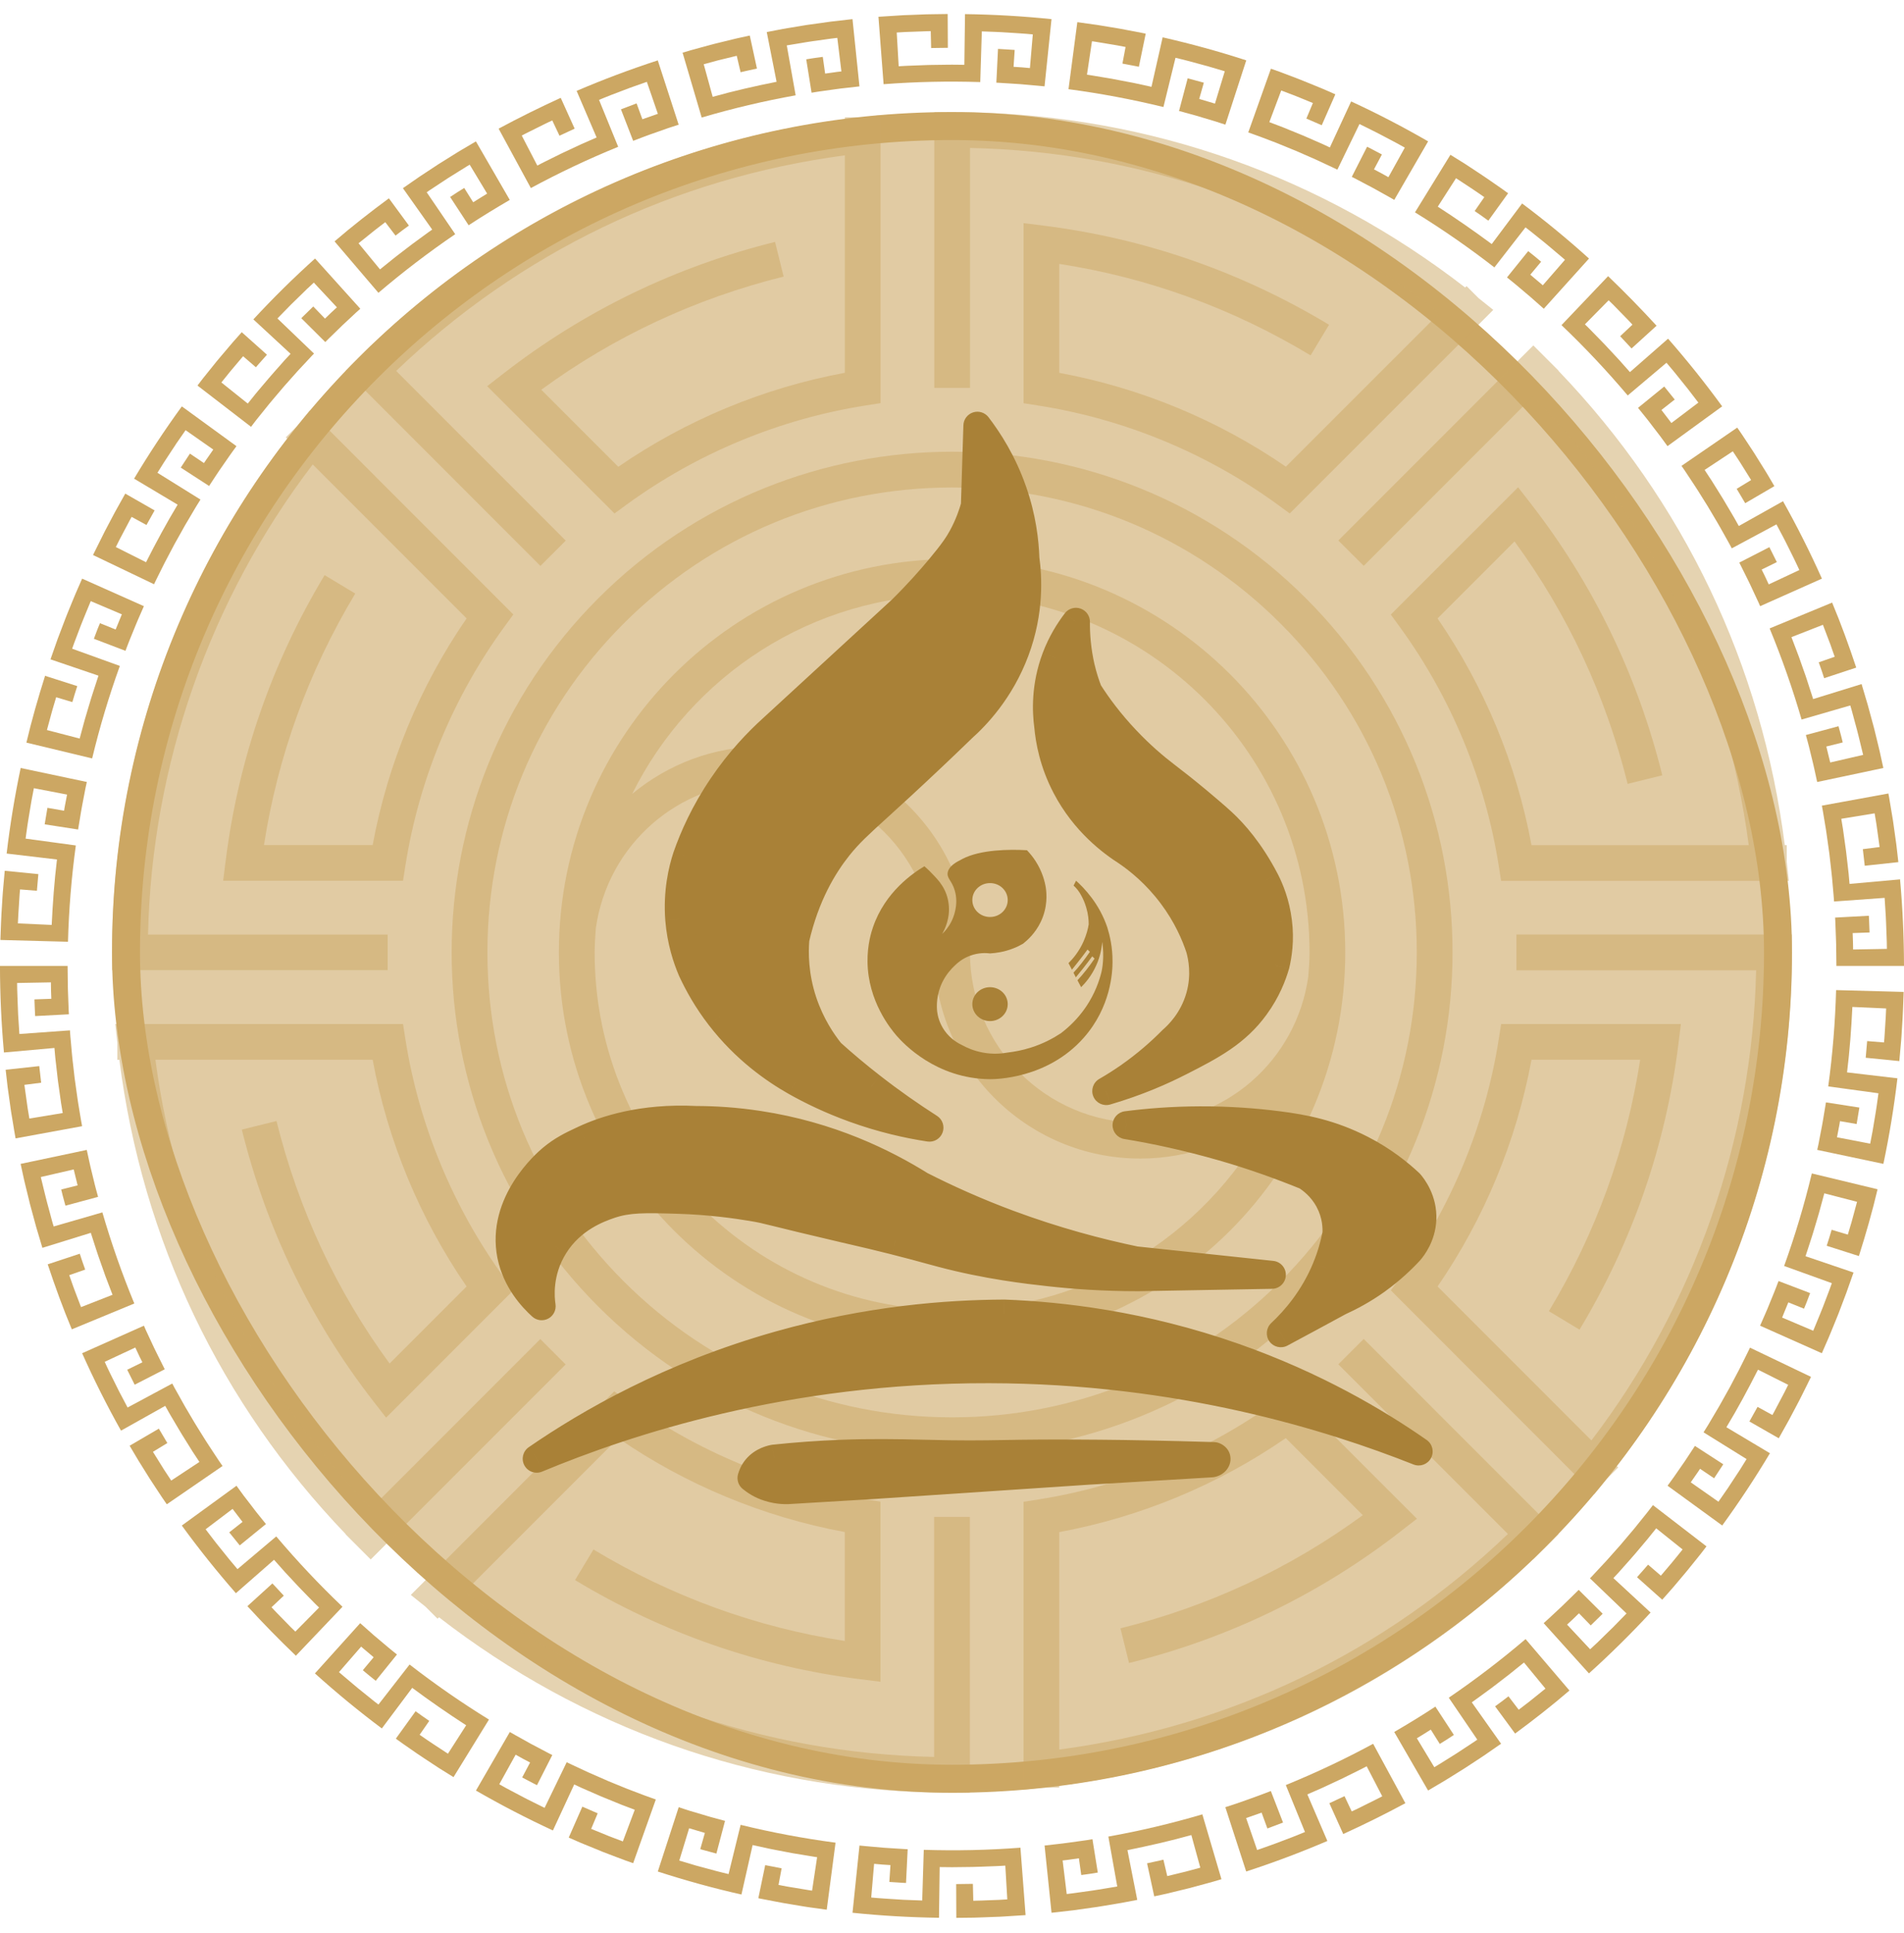<svg width="68" height="69" viewBox="0 0 68 69" fill="none" xmlns="http://www.w3.org/2000/svg">
<path d="M67.264 41.549L64.901 41.05L64.947 40.839L64.987 40.628L65.069 40.204C65.097 40.063 65.118 39.921 65.142 39.779L65.213 39.354L66.406 39.539L66.308 40.127L65.714 40.024L65.69 40.169L65.662 40.313L65.607 40.6L66.792 40.828L66.878 40.38L66.953 39.93L66.99 39.706C67.002 39.63 67.015 39.556 67.025 39.48L67.088 39.029L65.294 38.784C65.45 37.645 65.543 36.497 65.575 35.346L67.988 35.411C67.972 35.823 67.961 36.235 67.931 36.647L67.912 36.955C67.908 37.007 67.905 37.058 67.901 37.11L67.888 37.264L67.833 37.88L66.632 37.761L66.684 37.166L67.286 37.215L67.3 37.063C67.303 37.013 67.306 36.962 67.31 36.911L67.329 36.608C67.341 36.406 67.357 36.204 67.362 36.001L66.156 35.947C66.118 36.728 66.062 37.508 65.966 38.283L67.765 38.495C67.644 39.52 67.477 40.539 67.264 41.548L67.264 41.549Z" fill="#CCA763"/>
<path d="M65.066 48.309L62.86 47.326L63.033 46.931L63.076 46.832C63.091 46.799 63.105 46.766 63.119 46.733L63.2 46.534L63.363 46.135C63.391 46.068 63.416 46.001 63.442 45.934L63.519 45.732L64.647 46.162L64.541 46.442C64.532 46.465 64.523 46.488 64.514 46.511L64.486 46.58L64.429 46.719L63.869 46.493C63.795 46.674 63.722 46.855 63.647 47.035L64.758 47.507C64.818 47.367 64.874 47.225 64.932 47.085L65.018 46.874C65.046 46.803 65.077 46.733 65.103 46.662L65.265 46.236C65.319 46.094 65.374 45.952 65.423 45.808L63.719 45.194C64.109 44.112 64.439 43.009 64.708 41.891L67.056 42.456C66.867 43.259 66.638 44.053 66.389 44.84L65.239 44.473L65.285 44.33C65.3 44.283 65.316 44.236 65.33 44.188L65.416 43.902L65.994 44.075L66.08 43.784L66.124 43.638C66.138 43.59 66.15 43.54 66.164 43.492L66.323 42.904L65.154 42.601L65.001 43.166C64.988 43.214 64.976 43.261 64.962 43.308L64.921 43.448L64.837 43.729L64.753 44.01C64.74 44.057 64.724 44.103 64.709 44.15L64.664 44.289L64.574 44.568L64.528 44.707C64.513 44.753 64.499 44.8 64.482 44.846L66.197 45.428L65.939 46.158L65.665 46.882C65.642 46.942 65.617 47.001 65.593 47.061L65.52 47.24L65.373 47.599C65.326 47.718 65.272 47.836 65.221 47.954L65.066 48.309V48.309Z" fill="#CCA763"/>
<path d="M61.508 54.459L59.556 53.039L59.683 52.865C59.725 52.807 59.768 52.749 59.808 52.69L60.054 52.335L60.177 52.158C60.217 52.099 60.256 52.038 60.296 51.978L60.533 51.618L61.546 52.274L61.218 52.773L60.717 52.435C60.691 52.477 60.663 52.516 60.635 52.557L60.551 52.677L60.384 52.918L61.373 53.61L61.633 53.235L61.698 53.142L61.761 53.046L61.886 52.856L62.137 52.475L62.378 52.088L60.841 51.133L60.955 50.95L61.012 50.858L61.067 50.765L61.286 50.394L61.396 50.208L61.502 50.02L61.712 49.644L61.765 49.55C61.782 49.519 61.799 49.487 61.816 49.455L61.916 49.264L62.117 48.883C62.183 48.754 62.245 48.625 62.31 48.497L62.406 48.303C62.438 48.239 62.471 48.175 62.5 48.11L64.678 49.153L64.645 49.223L64.61 49.292L64.542 49.431L64.404 49.708C64.357 49.8 64.312 49.893 64.265 49.985L64.121 50.259L63.976 50.532L63.904 50.669C63.88 50.715 63.854 50.759 63.829 50.804L63.527 51.345L62.479 50.745L62.77 50.224L63.3 50.515C63.324 50.47 63.349 50.426 63.373 50.382L63.444 50.247L63.586 49.978L63.728 49.709C63.774 49.62 63.819 49.528 63.864 49.437L62.785 48.896C62.432 49.593 62.062 50.282 61.657 50.951L63.212 51.879C62.683 52.765 62.113 53.626 61.507 54.46L61.508 54.459Z" fill="#CCA763"/>
<path d="M56.747 59.738L55.131 57.945C55.24 57.851 55.343 57.751 55.449 57.654L55.765 57.36C55.869 57.261 55.971 57.159 56.074 57.059L56.229 56.908C56.28 56.858 56.332 56.809 56.382 56.757L57.238 57.608L57.186 57.661L57.132 57.714L57.025 57.818L56.812 58.026L56.392 57.593C56.322 57.661 56.252 57.73 56.182 57.797L55.967 57.997L56.791 58.878L56.958 58.723L57.042 58.645L57.123 58.566L57.449 58.247L57.613 58.088L57.772 57.925L58.091 57.599L56.784 56.345L56.86 56.268L56.933 56.189L57.08 56.031L57.374 55.716L57.661 55.393L57.804 55.232L57.876 55.151L57.945 55.069L58.224 54.739L58.363 54.575L58.498 54.407L58.769 54.071L58.836 53.987C58.859 53.959 58.88 53.931 58.902 53.902L59.033 53.731L60.946 55.204L60.758 55.449C60.694 55.53 60.629 55.61 60.564 55.691L60.37 55.931C60.305 56.012 60.242 56.093 60.174 56.171L59.775 56.644C59.709 56.723 59.639 56.8 59.571 56.877L59.366 57.108L58.465 56.305L58.663 56.082C58.729 56.007 58.796 55.934 58.86 55.857L59.317 56.25L59.71 55.786C59.776 55.709 59.838 55.629 59.902 55.551L60.093 55.314L59.15 54.56L58.966 54.788C58.905 54.864 58.845 54.942 58.781 55.015L58.403 55.463C58.34 55.538 58.275 55.611 58.21 55.684L58.015 55.903L57.821 56.122L57.621 56.337L58.95 57.566C58.249 58.323 57.514 59.048 56.748 59.739L56.747 59.738Z" fill="#CCA763"/>
<path d="M51.003 63.92L49.794 61.83C50.29 61.54 50.783 61.242 51.263 60.925L51.924 61.935L51.674 62.099L51.421 62.257L51.1 61.746L50.852 61.902C50.768 61.953 50.686 62.006 50.602 62.055L51.225 63.088L51.323 63.03L51.42 62.97L51.614 62.849L52.001 62.607L52.382 62.357L52.572 62.232L52.667 62.169L52.761 62.104L51.742 60.607C52.693 59.959 53.609 59.26 54.485 58.514L56.052 60.35C55.426 60.889 54.775 61.397 54.111 61.887L53.396 60.915C53.476 60.856 53.557 60.798 53.637 60.738L53.874 60.557L54.24 61.036L54.481 60.851L54.602 60.759C54.642 60.728 54.681 60.695 54.721 60.664L55.195 60.282L54.428 59.35L53.971 59.718C53.933 59.748 53.895 59.78 53.857 59.809L53.74 59.898L53.508 60.077L53.275 60.255C53.197 60.314 53.118 60.371 53.039 60.428L52.802 60.601C52.723 60.658 52.645 60.717 52.564 60.772L53.61 62.25L53.291 62.47L53.132 62.58L53.053 62.636C53.026 62.654 53 62.672 52.973 62.69L52.326 63.115L51.67 63.524C51.642 63.542 51.615 63.558 51.587 63.575L51.504 63.624L51.337 63.722L51.004 63.919L51.003 63.92Z" fill="#CCA763"/>
<path d="M44.507 66.811L43.762 64.515L43.967 64.449L44.069 64.415C44.103 64.404 44.138 64.393 44.172 64.381L44.578 64.238C44.85 64.145 45.118 64.04 45.387 63.938L45.823 65.064L45.264 65.275L45.057 64.709L44.504 64.903L44.898 66.044C45.185 65.942 45.473 65.845 45.757 65.734L46.183 65.572C46.255 65.546 46.325 65.515 46.395 65.487L46.606 65.401L45.922 63.725C46.987 63.291 48.029 62.799 49.041 62.252L50.192 64.373C49.465 64.764 48.725 65.131 47.973 65.473L47.477 64.373L48.018 64.121L48.276 64.666L48.414 64.602L48.483 64.569L48.551 64.536L48.823 64.4L49.095 64.265C49.141 64.242 49.187 64.221 49.231 64.196L49.366 64.126L48.81 63.055L48.68 63.123C48.637 63.146 48.593 63.167 48.549 63.189L48.287 63.319L48.024 63.449L47.959 63.482L47.893 63.513L47.76 63.575L47.228 63.823L46.691 64.058L47.406 65.721C46.457 66.127 45.49 66.491 44.508 66.81L44.507 66.811Z" fill="#CCA763"/>
<path d="M37.555 68.284L37.306 65.884L37.734 65.835C37.877 65.818 38.02 65.804 38.163 65.782L38.59 65.723L38.804 65.693L39.016 65.658L39.207 66.849L39.059 66.874C39.035 66.877 39.011 66.882 38.986 66.885L38.912 66.896L38.616 66.937L38.532 66.34L38.242 66.381L38.096 66.401L37.951 66.417L38.097 67.615C38.249 67.6 38.399 67.577 38.55 67.556L39.002 67.493C39.077 67.483 39.152 67.47 39.227 67.458L39.452 67.421L39.902 67.346L39.584 65.564C40.717 65.362 41.838 65.096 42.941 64.771L43.623 67.086L43.326 67.174C43.226 67.202 43.127 67.229 43.027 67.256L42.728 67.337L42.579 67.377L42.504 67.398L42.429 67.416L41.827 67.563L41.677 67.6L41.525 67.633L41.223 67.698L40.967 66.519L41.259 66.455L41.405 66.424L41.55 66.388L41.688 66.975L42.28 66.831L42.354 66.813L42.427 66.793L42.574 66.754L42.868 66.674L42.548 65.51C41.795 65.721 41.032 65.894 40.266 66.048L40.616 67.824L40.236 67.897L40.046 67.933C39.982 67.945 39.919 67.954 39.855 67.965L39.473 68.029L39.282 68.06L39.187 68.076L39.091 68.089L38.324 68.197L37.555 68.284Z" fill="#CCA763"/>
<path d="M30.447 68.284L30.696 65.884C30.767 65.893 30.839 65.898 30.911 65.905L31.126 65.924L31.556 65.962L31.987 65.99L32.202 66.003L32.309 66.01C32.345 66.012 32.381 66.015 32.417 66.016L32.358 67.221C32.308 67.22 32.258 67.215 32.209 67.213L32.06 67.203L31.762 67.184L31.802 66.582L31.51 66.563L31.218 66.537L31.115 67.739C31.417 67.769 31.721 67.785 32.025 67.805L32.252 67.82C32.328 67.824 32.404 67.826 32.48 67.829L32.936 67.846L32.992 66.037C34.143 66.073 35.296 66.049 36.444 65.961L36.628 68.368L36.01 68.407L35.855 68.417C35.804 68.42 35.752 68.424 35.701 68.426L35.392 68.437L35.082 68.449C34.979 68.453 34.876 68.458 34.773 68.459L34.154 68.466L34.149 67.26L34.746 67.252L34.76 67.855C34.861 67.855 34.962 67.85 35.063 67.847L35.367 67.835L35.671 67.824C35.722 67.822 35.772 67.818 35.823 67.815L35.975 67.806L35.904 66.601L35.758 66.61C35.709 66.613 35.66 66.617 35.612 66.618L35.319 66.629L35.026 66.64C34.928 66.644 34.83 66.648 34.733 66.649L34.146 66.656L33.999 66.658L33.853 66.656L33.56 66.653L33.535 68.463C32.504 68.449 31.473 68.39 30.446 68.284H30.447Z" fill="#CCA763"/>
<path d="M23.493 66.812L24.239 64.516L24.444 64.583L24.547 64.616C24.581 64.627 24.615 64.638 24.649 64.649L25.063 64.771L25.27 64.833C25.304 64.843 25.339 64.854 25.373 64.863L25.477 64.891L25.894 65.004L25.585 66.171L25.009 66.014L25.174 65.434L24.612 65.267L24.26 66.421L24.698 66.551L24.807 66.584L24.862 66.6L24.917 66.615L25.137 66.674L25.577 66.793C25.651 66.814 25.725 66.831 25.799 66.849L26.02 66.903L26.451 65.145C27.568 65.419 28.701 65.631 29.841 65.782L29.526 68.175L28.913 68.09L28.837 68.079C28.811 68.075 28.785 68.071 28.76 68.067L28.607 68.042L28.302 67.991L27.996 67.94L27.692 67.883L27.388 67.824L27.236 67.795L27.16 67.781C27.135 67.775 27.109 67.769 27.084 67.764L27.329 66.583C27.353 66.588 27.377 66.594 27.402 66.598L27.475 66.612L27.622 66.64L27.915 66.697L27.804 67.29L28.103 67.347L28.403 67.396L28.703 67.446L28.853 67.471C28.878 67.475 28.903 67.479 28.928 67.483L29.003 67.494L29.183 66.3L29.11 66.29C29.086 66.287 29.062 66.282 29.038 66.278L28.893 66.254L28.604 66.206L28.315 66.159L28.027 66.104L27.739 66.049L27.595 66.021L27.523 66.007C27.499 66.003 27.476 65.997 27.451 65.992L26.879 65.867L26.48 67.633C25.473 67.405 24.476 67.131 23.494 66.812L23.493 66.812Z" fill="#CCA763"/>
<path d="M16.999 63.92L18.208 61.831C18.27 61.868 18.332 61.903 18.395 61.938L18.584 62.043L18.96 62.253L19.342 62.454L19.533 62.555L19.628 62.605L19.725 62.653L19.178 63.729C19.134 63.707 19.089 63.686 19.045 63.662L18.913 63.593L18.649 63.453L18.932 62.92L18.673 62.784L18.416 62.641L17.831 63.697L18.03 63.808L18.08 63.836L18.13 63.862L18.231 63.916L18.635 64.129L18.735 64.182C18.769 64.2 18.803 64.218 18.837 64.234L19.041 64.336L19.45 64.539L20.239 62.91C20.304 62.943 20.369 62.972 20.434 63.003L20.63 63.094L21.021 63.276L21.416 63.449L21.614 63.535L21.712 63.579L21.812 63.62L22.212 63.783L22.411 63.864L22.613 63.941C22.882 64.043 23.15 64.148 23.422 64.24L22.613 66.514L22.321 66.411L22.032 66.302L21.742 66.192L21.598 66.136C21.573 66.127 21.549 66.118 21.525 66.109L21.454 66.079L20.88 65.845C20.832 65.826 20.784 65.807 20.737 65.786L20.595 65.724L20.312 65.6L20.798 64.496L21.072 64.615L21.209 64.675C21.254 64.695 21.3 64.713 21.346 64.733L21.113 65.289L21.677 65.519L21.747 65.548C21.771 65.557 21.795 65.566 21.818 65.575L21.96 65.629L22.245 65.737L22.67 64.607L22.396 64.503L22.259 64.451C22.236 64.442 22.213 64.434 22.19 64.425L22.122 64.397L21.58 64.176C21.535 64.157 21.489 64.14 21.444 64.12L21.31 64.061L21.042 63.944L20.773 63.827C20.684 63.786 20.596 63.744 20.508 63.703L19.747 65.346C18.81 64.913 17.893 64.437 16.999 63.922L16.999 63.92Z" fill="#CCA763"/>
<path d="M11.248 59.739L12.864 57.946L13.187 58.232C13.241 58.28 13.294 58.328 13.348 58.375L13.513 58.514L13.843 58.792C13.897 58.839 13.953 58.884 14.009 58.929L14.177 59.064L13.419 60.003L13.187 59.816C13.147 59.785 13.109 59.753 13.072 59.721L12.958 59.625L13.345 59.162L13.121 58.972L13.009 58.878C12.972 58.846 12.934 58.816 12.898 58.783L12.106 59.694C12.134 59.719 12.164 59.744 12.193 59.768L12.28 59.842L12.454 59.989L12.628 60.137C12.687 60.185 12.743 60.236 12.803 60.283L13.159 60.569L13.336 60.712L13.381 60.748L13.426 60.782L13.516 60.851L14.628 59.422C15.537 60.127 16.484 60.784 17.463 61.387L16.197 63.442L15.672 63.115L15.154 62.774C14.981 62.663 14.812 62.543 14.643 62.426C14.473 62.308 14.303 62.192 14.137 62.069L14.843 61.09C15.002 61.209 15.167 61.321 15.331 61.434L14.987 61.93C15.318 62.164 15.659 62.383 15.998 62.606L16.649 61.591C15.992 61.166 15.35 60.721 14.722 60.255L13.637 61.704C12.811 61.086 12.013 60.429 11.247 59.739L11.248 59.739Z" fill="#CCA763"/>
<path d="M6.494 54.46L8.446 53.04L8.7 53.389L8.963 53.73L9.094 53.902C9.116 53.93 9.137 53.959 9.16 53.987L9.227 54.071L9.498 54.407L8.562 55.169L8.187 54.704L8.662 54.331L8.306 53.866L7.343 54.594L7.62 54.956L7.69 55.046L7.724 55.091L7.76 55.135L7.903 55.313L8.189 55.668C8.236 55.728 8.287 55.785 8.335 55.843L8.482 56.017L9.866 54.849C10.609 55.727 11.398 56.567 12.232 57.36L10.567 59.108C9.971 58.538 9.394 57.947 8.836 57.339L9.729 56.527L10.136 56.964L9.697 57.377L9.801 57.489C9.835 57.526 9.871 57.562 9.906 57.598L10.119 57.816L10.331 58.033L10.384 58.088L10.439 58.141L10.548 58.247L11.396 57.388L11.29 57.286L11.238 57.234L11.187 57.182L10.982 56.973L10.778 56.763C10.744 56.728 10.709 56.694 10.676 56.657L10.576 56.55L10.176 56.121L9.787 55.683L8.425 56.876C7.746 56.101 7.1 55.294 6.493 54.46L6.494 54.46Z" fill="#CCA763"/>
<path d="M2.934 48.309L5.14 47.326L5.183 47.425L5.204 47.474L5.227 47.523L5.318 47.719L5.5 48.109C5.53 48.175 5.563 48.239 5.595 48.303L5.691 48.496C5.755 48.625 5.819 48.754 5.884 48.882L4.81 49.433C4.72 49.256 4.632 49.077 4.543 48.899L5.085 48.633L5.02 48.502L4.987 48.436L4.956 48.37L4.832 48.105L3.739 48.616L3.835 48.823C3.867 48.892 3.899 48.961 3.934 49.029L4.137 49.437L4.238 49.641C4.255 49.675 4.273 49.709 4.291 49.743L4.344 49.843L4.557 50.247L6.152 49.391L6.203 49.486L6.228 49.534L6.254 49.581L6.36 49.769L6.57 50.145C6.604 50.209 6.642 50.269 6.679 50.332L6.788 50.517L6.898 50.703L6.953 50.796C6.971 50.827 6.989 50.858 7.009 50.888L7.237 51.254C7.314 51.376 7.388 51.498 7.469 51.618L7.706 51.978C7.746 52.038 7.784 52.099 7.825 52.158L7.948 52.335L5.957 53.702L5.869 53.574C5.84 53.532 5.81 53.49 5.782 53.447L5.611 53.188L5.441 52.929L5.356 52.8L5.274 52.669L4.946 52.144C4.919 52.1 4.893 52.055 4.867 52.011L4.788 51.878L4.63 51.611L5.673 51.002L5.825 51.259L5.901 51.388C5.926 51.43 5.951 51.474 5.977 51.515L5.462 51.829L5.784 52.345L5.864 52.474L5.948 52.601L6.115 52.855L7.122 52.19L6.961 51.945L6.88 51.823L6.803 51.699L6.492 51.201C6.466 51.16 6.442 51.118 6.417 51.075L6.342 50.949L6.193 50.697L6.118 50.571C6.093 50.529 6.068 50.487 6.044 50.444L5.901 50.188L4.322 51.073C3.817 50.173 3.353 49.25 2.933 48.308L2.934 48.309Z" fill="#CCA763"/>
<path d="M0.736 41.55L3.099 41.051C3.161 41.331 3.218 41.614 3.289 41.892L3.391 42.311C3.407 42.381 3.427 42.45 3.446 42.519L3.503 42.727L2.337 43.042L2.259 42.754L2.239 42.681L2.222 42.609L2.186 42.464L2.772 42.317L2.633 41.748L1.457 42.019L1.565 42.462L1.619 42.683C1.637 42.757 1.654 42.831 1.675 42.904L1.794 43.345L1.853 43.565L1.868 43.62L1.884 43.675L1.917 43.784L3.656 43.281C3.977 44.385 4.358 45.472 4.797 46.534L2.565 47.456C2.246 46.695 1.964 45.918 1.704 45.135L2.85 44.757L2.896 44.899C2.912 44.947 2.926 44.994 2.943 45.041L3.043 45.323L2.473 45.522L2.574 45.809L2.625 45.953L2.678 46.095L2.894 46.663L4.019 46.223L3.81 45.675L3.758 45.538L3.71 45.4L3.612 45.123L3.515 44.847C3.498 44.801 3.484 44.754 3.468 44.708L3.423 44.569L3.333 44.29L3.288 44.151C3.273 44.105 3.257 44.058 3.243 44.011L1.514 44.547L1.293 43.805L1.09 43.058C1.082 43.026 1.073 42.996 1.065 42.964L1.043 42.87L0.997 42.682L0.905 42.306C0.89 42.243 0.873 42.181 0.86 42.118L0.819 41.929L0.737 41.551L0.736 41.55Z" fill="#CCA763"/>
<path d="M-0.001 34.483H2.414L2.419 34.914L2.422 35.13L2.423 35.238C2.423 35.274 2.424 35.31 2.426 35.346L2.442 35.777L2.45 35.993L2.454 36.101L2.461 36.209L1.255 36.273C1.248 36.174 1.245 36.075 1.241 35.975L1.23 35.677L1.833 35.656L1.822 35.363C1.82 35.314 1.82 35.265 1.82 35.216L1.818 35.07L0.611 35.092L0.614 35.319C0.616 35.395 0.619 35.471 0.622 35.547L0.639 36.003C0.643 36.079 0.644 36.154 0.648 36.23L0.663 36.458L0.692 36.913L2.498 36.783C2.505 36.927 2.52 37.07 2.533 37.213L2.571 37.643C2.576 37.714 2.585 37.786 2.593 37.857L2.618 38.071L2.667 38.5L2.727 38.927L2.757 39.141C2.767 39.212 2.775 39.283 2.788 39.354L2.858 39.78C2.883 39.921 2.904 40.063 2.932 40.204L0.557 40.639L0.529 40.486L0.503 40.334L0.453 40.029L0.402 39.723C0.398 39.698 0.393 39.672 0.39 39.647L0.379 39.57L0.358 39.417L0.272 38.804L0.202 38.189L1.402 38.059L1.47 38.652L0.871 38.728L0.955 39.33L0.976 39.48L0.987 39.556C0.99 39.581 0.995 39.606 0.999 39.631L1.049 39.931L2.24 39.735L2.192 39.446C2.188 39.422 2.183 39.398 2.18 39.374L2.17 39.302L2.15 39.157L2.068 38.576L2.002 37.994L1.985 37.849L1.977 37.776L1.97 37.703L1.944 37.411L0.141 37.573C0.048 36.546 0.001 35.515 -0.001 34.484L-0.001 34.483Z" fill="#CCA763"/>
<path d="M0.738 27.417L3.101 27.916L3.055 28.127L3.014 28.339L2.933 28.762C2.905 28.903 2.884 29.045 2.86 29.187L2.789 29.613L1.596 29.428L1.694 28.839L2.288 28.942L2.312 28.798L2.34 28.654L2.395 28.366L1.21 28.138L1.124 28.586L1.049 29.036L1.012 29.261C1 29.336 0.987 29.41 0.977 29.486L0.914 29.938L2.708 30.182C2.552 31.321 2.459 32.469 2.428 33.62L0.014 33.556C0.03 33.144 0.041 32.731 0.071 32.32L0.09 32.011C0.094 31.959 0.097 31.908 0.101 31.857L0.114 31.703L0.169 31.086L1.37 31.206L1.318 31.8L0.716 31.752L0.702 31.903C0.699 31.954 0.696 32.004 0.692 32.055L0.673 32.358C0.661 32.561 0.645 32.763 0.639 32.965L1.846 33.019C1.884 32.239 1.94 31.458 2.035 30.683L0.237 30.471C0.358 29.447 0.525 28.428 0.738 27.418L0.738 27.417Z" fill="#CCA763"/>
<path d="M2.933 20.657L5.139 21.64L4.966 22.035L4.923 22.134C4.908 22.167 4.894 22.2 4.881 22.233L4.799 22.433L4.636 22.832C4.608 22.898 4.583 22.966 4.557 23.033L4.481 23.234L3.353 22.804L3.458 22.525C3.467 22.502 3.476 22.478 3.485 22.455L3.513 22.386L3.57 22.248L4.13 22.473C4.204 22.292 4.277 22.111 4.352 21.931L3.241 21.46C3.182 21.6 3.125 21.741 3.067 21.882L2.981 22.093C2.953 22.163 2.923 22.233 2.896 22.304L2.734 22.731C2.68 22.873 2.625 23.015 2.576 23.158L4.28 23.773C3.89 24.855 3.56 25.957 3.291 27.075L0.943 26.511C1.132 25.707 1.361 24.913 1.61 24.126L2.76 24.494L2.714 24.636C2.699 24.683 2.683 24.73 2.669 24.778L2.584 25.064L2.006 24.891L1.919 25.183L1.876 25.328C1.862 25.377 1.849 25.426 1.835 25.475L1.676 26.062L2.845 26.366L2.998 25.8C3.011 25.753 3.023 25.706 3.037 25.659L3.079 25.518L3.162 25.238L3.246 24.957C3.259 24.91 3.275 24.863 3.29 24.817L3.335 24.678L3.426 24.399L3.471 24.26C3.486 24.213 3.5 24.166 3.517 24.121L1.803 23.538L2.06 22.808L2.335 22.085C2.357 22.025 2.382 21.965 2.406 21.905L2.479 21.726L2.626 21.368C2.674 21.248 2.727 21.13 2.778 21.012L2.933 20.658V20.657Z" fill="#CCA763"/>
<path d="M6.493 14.507L8.445 15.928L8.318 16.102C8.275 16.16 8.233 16.218 8.193 16.277L7.947 16.632L7.824 16.809C7.784 16.868 7.745 16.929 7.705 16.988L7.468 17.349L6.455 16.693L6.783 16.194L7.284 16.531C7.31 16.49 7.339 16.451 7.366 16.41L7.45 16.29L7.617 16.049L6.628 15.357L6.368 15.732L6.303 15.825L6.241 15.921L6.115 16.111L5.865 16.492L5.623 16.878L7.16 17.834L7.046 18.017L6.989 18.109L6.934 18.202L6.715 18.573L6.605 18.758L6.5 18.947L6.289 19.323L6.236 19.417C6.219 19.448 6.203 19.48 6.186 19.512L6.085 19.703L5.884 20.084C5.819 20.212 5.756 20.341 5.691 20.47L5.595 20.663C5.564 20.728 5.53 20.792 5.501 20.857L3.323 19.814L3.356 19.744L3.391 19.675L3.46 19.536L3.598 19.259C3.644 19.166 3.689 19.073 3.736 18.982L3.88 18.708L4.025 18.434L4.097 18.298C4.122 18.252 4.147 18.208 4.172 18.162L4.474 17.622L5.522 18.221L5.231 18.742L4.701 18.452C4.677 18.497 4.652 18.54 4.628 18.585L4.557 18.72L4.415 18.988L4.273 19.257C4.227 19.348 4.182 19.439 4.137 19.529L5.216 20.071C5.569 19.373 5.94 18.685 6.344 18.016L4.789 17.088C5.318 16.202 5.888 15.341 6.495 14.507L6.493 14.507Z" fill="#CCA763"/>
<path d="M11.252 9.229L12.868 11.022C12.759 11.116 12.656 11.216 12.55 11.314L12.234 11.608C12.13 11.707 12.028 11.809 11.925 11.909L11.77 12.059C11.719 12.109 11.667 12.159 11.617 12.211L10.761 11.36L10.814 11.306L10.867 11.254L10.974 11.15L11.188 10.941L11.607 11.374C11.677 11.307 11.747 11.237 11.818 11.17L12.032 10.971L11.208 10.089L11.041 10.245L10.957 10.322L10.876 10.402L10.55 10.72L10.386 10.88L10.227 11.043L9.908 11.369L11.215 12.623L11.139 12.7L11.066 12.779L10.919 12.937L10.625 13.252L10.338 13.575L10.195 13.736L10.124 13.816L10.054 13.899L9.775 14.228L9.636 14.393L9.501 14.56L9.23 14.896L9.163 14.98C9.14 15.008 9.119 15.037 9.097 15.065L8.966 15.237L7.053 13.764L7.241 13.518C7.305 13.437 7.37 13.357 7.435 13.277L7.629 13.036C7.694 12.956 7.757 12.874 7.825 12.796L8.225 12.324C8.29 12.245 8.36 12.168 8.428 12.091L8.634 11.859L9.534 12.663L9.336 12.886C9.27 12.96 9.203 13.034 9.14 13.111L8.682 12.717L8.289 13.182C8.223 13.258 8.161 13.338 8.097 13.417L7.906 13.654L8.849 14.407L9.033 14.179C9.094 14.103 9.154 14.026 9.218 13.952L9.597 13.505C9.659 13.43 9.724 13.357 9.789 13.284L9.984 13.065L10.178 12.845L10.378 12.631L9.049 11.402C9.75 10.644 10.485 9.919 11.252 9.229L11.252 9.229Z" fill="#CCA763"/>
<path d="M16.997 5.048L18.206 7.137C17.71 7.427 17.217 7.725 16.737 8.042L16.076 7.032L16.326 6.868L16.579 6.71L16.9 7.221L17.148 7.066C17.232 7.014 17.314 6.961 17.398 6.912L16.775 5.879L16.677 5.937L16.58 5.998L16.386 6.118L15.999 6.36L15.618 6.61L15.428 6.736L15.333 6.799L15.239 6.864L16.258 8.36C15.307 9.008 14.391 9.707 13.515 10.453L11.948 8.617C12.574 8.079 13.225 7.57 13.889 7.08L14.604 8.053C14.524 8.111 14.443 8.169 14.363 8.229L14.126 8.411L13.76 7.931L13.518 8.116L13.398 8.209C13.358 8.239 13.319 8.272 13.279 8.304L12.805 8.685L13.572 9.617L14.029 9.249C14.067 9.219 14.105 9.188 14.143 9.158L14.259 9.069L14.492 8.89L14.725 8.712C14.803 8.654 14.882 8.597 14.961 8.539L15.198 8.366C15.277 8.309 15.355 8.25 15.436 8.196L14.39 6.718L14.709 6.497L14.868 6.387L14.947 6.332C14.973 6.313 15 6.295 15.027 6.278L15.674 5.852L16.33 5.443C16.358 5.426 16.385 5.409 16.413 5.393L16.496 5.343L16.663 5.245L16.996 5.048L16.997 5.048Z" fill="#CCA763"/>
<path d="M23.492 2.156L24.238 4.451L24.033 4.518L23.93 4.551C23.896 4.562 23.862 4.573 23.828 4.585L23.422 4.729C23.149 4.821 22.882 4.926 22.613 5.028L22.177 3.903L22.735 3.691L22.942 4.257L23.495 4.063L23.102 2.922C22.815 3.024 22.526 3.121 22.243 3.232L21.817 3.394C21.745 3.42 21.675 3.45 21.605 3.479L21.394 3.565L22.078 5.241C21.013 5.675 19.971 6.167 18.959 6.714L17.808 4.593C18.535 4.202 19.275 3.835 20.026 3.493L20.523 4.593L19.982 4.845L19.724 4.3L19.585 4.364L19.517 4.397L19.449 4.43L19.176 4.566L18.904 4.701C18.859 4.724 18.813 4.745 18.768 4.769L18.634 4.84L19.19 5.911L19.319 5.843C19.362 5.82 19.407 5.799 19.45 5.777L19.712 5.647L19.975 5.517L20.041 5.484L20.107 5.453L20.24 5.391L20.771 5.143L21.308 4.908L20.594 3.245C21.542 2.838 22.51 2.475 23.491 2.156L23.492 2.156Z" fill="#CCA763"/>
<path d="M30.446 0.683L30.695 3.084L30.267 3.133C30.124 3.149 29.98 3.163 29.838 3.185L29.411 3.245L29.197 3.275L28.985 3.31L28.794 2.118L28.941 2.094C28.966 2.09 28.99 2.085 29.015 2.082L29.089 2.071L29.385 2.03L29.469 2.627L29.759 2.587L29.904 2.566L30.05 2.55L29.904 1.352C29.752 1.368 29.602 1.39 29.451 1.411L28.999 1.474C28.924 1.484 28.849 1.497 28.774 1.509L28.549 1.547L28.099 1.621L28.416 3.403C27.284 3.606 26.163 3.871 25.06 4.196L24.378 1.881L24.675 1.793C24.775 1.765 24.874 1.738 24.974 1.711L25.273 1.63L25.422 1.59L25.497 1.57L25.572 1.551L26.174 1.404L26.324 1.368L26.476 1.335L26.778 1.269L27.034 2.448L26.741 2.512L26.596 2.544L26.45 2.579L26.312 1.992L25.721 2.136L25.647 2.154L25.573 2.174L25.427 2.214L25.133 2.293L25.453 3.457C26.206 3.246 26.968 3.073 27.735 2.92L27.384 1.144L27.765 1.071L27.955 1.034C28.018 1.023 28.082 1.013 28.145 1.002L28.527 0.939L28.718 0.907L28.814 0.891L28.909 0.878L29.676 0.771L30.445 0.683H30.446Z" fill="#CCA763"/>
<path d="M37.554 0.683L37.305 3.083C37.233 3.074 37.162 3.069 37.09 3.062L36.875 3.043L36.445 3.005L36.014 2.977L35.799 2.964L35.691 2.957C35.656 2.955 35.62 2.952 35.584 2.951L35.643 1.746C35.693 1.747 35.743 1.752 35.792 1.755L35.941 1.764L36.239 1.783L36.199 2.385L36.491 2.404L36.783 2.43L36.886 1.228C36.584 1.198 36.28 1.182 35.976 1.162L35.749 1.148C35.673 1.143 35.597 1.141 35.521 1.138L35.065 1.121L35.009 2.93C33.858 2.894 32.705 2.918 31.557 3.006L31.373 0.599L31.991 0.56L32.145 0.55C32.197 0.547 32.248 0.543 32.3 0.541L32.609 0.53L32.918 0.518C33.021 0.514 33.125 0.509 33.228 0.509L33.846 0.5L33.852 1.707L33.255 1.715L33.241 1.112C33.14 1.112 33.039 1.117 32.937 1.121L32.634 1.132L32.33 1.143C32.279 1.145 32.228 1.149 32.178 1.152L32.026 1.161L32.096 2.366L32.243 2.357C32.292 2.354 32.34 2.35 32.389 2.349L32.682 2.338L32.975 2.327C33.072 2.324 33.17 2.318 33.268 2.318L33.855 2.31L34.001 2.309L34.148 2.31L34.441 2.314L34.465 0.504C35.497 0.518 36.528 0.577 37.554 0.683H37.554Z" fill="#CCA763"/>
<path d="M44.509 2.155L43.764 4.45L43.559 4.384L43.456 4.35C43.422 4.339 43.388 4.328 43.353 4.318L42.939 4.195L42.733 4.133C42.698 4.123 42.664 4.112 42.629 4.103L42.525 4.075L42.108 3.962L42.417 2.795L42.994 2.952L42.829 3.532L43.391 3.699L43.742 2.545L43.305 2.415L43.196 2.383L43.141 2.366L43.086 2.352L42.866 2.292L42.425 2.173C42.352 2.153 42.278 2.135 42.204 2.117L41.982 2.063L41.551 3.821C40.434 3.548 39.302 3.335 38.161 3.184L38.476 0.791L39.089 0.877L39.166 0.887C39.192 0.891 39.217 0.896 39.242 0.899L39.395 0.925L39.701 0.975L40.006 1.026L40.31 1.084L40.615 1.142L40.767 1.171L40.843 1.186C40.868 1.191 40.893 1.197 40.918 1.202L40.674 2.384C40.649 2.379 40.625 2.373 40.601 2.368L40.527 2.354L40.38 2.326L40.087 2.27L40.199 1.677L39.9 1.62L39.6 1.57L39.3 1.52L39.15 1.495C39.125 1.491 39.1 1.487 39.074 1.483L38.999 1.473L38.82 2.666L38.892 2.676C38.916 2.679 38.941 2.684 38.965 2.688L39.109 2.712L39.398 2.76L39.688 2.808L39.975 2.863L40.263 2.918L40.407 2.945L40.479 2.959C40.503 2.964 40.527 2.969 40.551 2.974L41.124 3.099L41.523 1.333C42.53 1.562 43.526 1.835 44.508 2.154L44.509 2.155Z" fill="#CCA763"/>
<path d="M51.004 5.047L49.795 7.136C49.733 7.099 49.67 7.064 49.608 7.029L49.419 6.924L49.042 6.714L48.661 6.513L48.47 6.412L48.375 6.362L48.278 6.314L48.825 5.238C48.869 5.26 48.914 5.281 48.958 5.305L49.09 5.375L49.354 5.514L49.071 6.046L49.33 6.183L49.586 6.326L50.172 5.27L49.972 5.159L49.923 5.131L49.873 5.105L49.772 5.051L49.368 4.838L49.267 4.785C49.234 4.768 49.2 4.749 49.166 4.733L48.962 4.631L48.553 4.428L47.763 6.057C47.699 6.024 47.634 5.995 47.569 5.964L47.373 5.873L46.982 5.691L46.587 5.518L46.389 5.431L46.291 5.388L46.191 5.348L45.791 5.184L45.592 5.103L45.39 5.026C45.121 4.924 44.853 4.819 44.581 4.727L45.39 2.453L45.682 2.556L45.971 2.665L46.261 2.775L46.405 2.831C46.429 2.84 46.454 2.849 46.477 2.858L46.549 2.888L47.123 3.122C47.17 3.141 47.218 3.16 47.266 3.181L47.408 3.243L47.691 3.367L47.205 4.471L46.931 4.352L46.794 4.292C46.749 4.271 46.702 4.254 46.656 4.234L46.889 3.678L46.326 3.448L46.255 3.419C46.232 3.41 46.208 3.401 46.185 3.392L46.042 3.338L45.758 3.23L45.333 4.36L45.607 4.464L45.744 4.516C45.767 4.525 45.79 4.533 45.812 4.542L45.88 4.57L46.423 4.791C46.468 4.81 46.514 4.827 46.559 4.847L46.693 4.906L46.961 5.023L47.23 5.14C47.319 5.181 47.407 5.223 47.495 5.264L48.255 3.621C49.193 4.054 50.11 4.53 51.003 5.046L51.004 5.047Z" fill="#CCA763"/>
<path d="M56.751 9.229L55.135 11.022L54.812 10.736C54.758 10.688 54.705 10.64 54.65 10.593L54.485 10.454L54.156 10.176C54.101 10.129 54.045 10.084 53.989 10.039L53.821 9.904L54.579 8.965L54.812 9.152C54.851 9.183 54.889 9.215 54.926 9.247L55.04 9.343L54.653 9.806L54.877 9.996L54.989 10.09C55.026 10.122 55.064 10.152 55.1 10.185L55.892 9.274C55.864 9.249 55.835 9.225 55.806 9.2L55.719 9.126L55.544 8.979L55.37 8.831C55.312 8.783 55.255 8.732 55.195 8.685L54.84 8.399L54.662 8.256L54.618 8.221L54.572 8.186L54.482 8.117L53.371 9.546C52.462 8.841 51.515 8.184 50.535 7.581L51.801 5.526L52.327 5.853L52.844 6.194C53.017 6.306 53.186 6.425 53.355 6.542C53.525 6.66 53.696 6.776 53.861 6.899L53.155 7.878C52.996 7.759 52.831 7.647 52.667 7.534L53.011 7.038C52.681 6.804 52.339 6.585 52.001 6.362L51.349 7.377C52.006 7.802 52.648 8.247 53.276 8.713L54.361 7.264C55.188 7.882 55.985 8.539 56.751 9.23L56.751 9.229Z" fill="#CCA763"/>
<path d="M61.505 14.507L59.553 15.927L59.299 15.579L59.036 15.237L58.905 15.065C58.883 15.037 58.862 15.008 58.839 14.98L58.772 14.896L58.501 14.56L59.437 13.798L59.812 14.263L59.337 14.636L59.693 15.101L60.656 14.373L60.379 14.012L60.309 13.921L60.275 13.876L60.239 13.832L60.096 13.654L59.81 13.299C59.763 13.239 59.712 13.182 59.664 13.124L59.517 12.95L58.133 14.118C57.39 13.24 56.601 12.4 55.768 11.607L57.432 9.859C58.028 10.43 58.605 11.02 59.163 11.628L58.27 12.44L57.863 12.003L58.302 11.59L58.198 11.478C58.164 11.441 58.128 11.405 58.093 11.369L57.88 11.151L57.668 10.934L57.615 10.879L57.56 10.826L57.451 10.72L56.604 11.579L56.709 11.681L56.761 11.733L56.812 11.785L57.017 11.995L57.221 12.204C57.255 12.239 57.29 12.273 57.323 12.31L57.423 12.417L57.823 12.846L58.212 13.284L59.574 12.091C60.253 12.866 60.899 13.673 61.506 14.507L61.505 14.507Z" fill="#CCA763"/>
<path d="M65.067 20.657L62.862 21.64L62.819 21.541L62.797 21.492L62.774 21.443L62.683 21.248L62.501 20.857C62.471 20.792 62.438 20.727 62.406 20.663L62.31 20.47C62.246 20.342 62.183 20.212 62.118 20.084L63.192 19.533C63.282 19.71 63.369 19.889 63.458 20.067L62.916 20.333L62.981 20.464L63.014 20.53L63.045 20.596L63.169 20.862L64.263 20.35L64.166 20.143C64.134 20.075 64.102 20.005 64.068 19.938L63.865 19.529L63.763 19.325C63.747 19.291 63.728 19.257 63.711 19.224L63.658 19.123L63.444 18.72L61.849 19.576L61.799 19.48L61.773 19.433L61.747 19.385L61.642 19.197L61.431 18.821C61.397 18.758 61.359 18.697 61.323 18.634L61.213 18.449L61.103 18.263L61.048 18.171C61.03 18.14 61.012 18.108 60.993 18.078L60.764 17.712C60.688 17.59 60.613 17.468 60.533 17.348L60.295 16.988C60.256 16.928 60.217 16.867 60.176 16.808L60.054 16.631L62.044 15.265L62.132 15.392C62.161 15.435 62.192 15.476 62.219 15.52L62.39 15.778L62.56 16.037L62.645 16.166L62.727 16.298L63.055 16.823C63.083 16.866 63.108 16.911 63.135 16.955L63.214 17.089L63.371 17.355L62.329 17.964L62.177 17.707L62.101 17.579C62.075 17.536 62.051 17.493 62.024 17.451L62.54 17.137L62.218 16.621L62.137 16.492L62.054 16.365L61.886 16.111L60.879 16.776L61.04 17.021L61.121 17.143L61.199 17.268L61.509 17.765C61.535 17.806 61.559 17.849 61.585 17.891L61.659 18.017L61.809 18.269L61.883 18.395C61.908 18.437 61.933 18.479 61.957 18.522L62.1 18.778L63.679 17.893C64.184 18.793 64.648 19.716 65.069 20.658L65.067 20.657Z" fill="#CCA763"/>
<path d="M67.262 27.417L64.899 27.917C64.837 27.636 64.78 27.354 64.709 27.076L64.607 26.657C64.591 26.587 64.571 26.517 64.552 26.448L64.495 26.24L65.661 25.926L65.739 26.214L65.758 26.286L65.776 26.359L65.812 26.504L65.226 26.65L65.365 27.22L66.541 26.949L66.433 26.506L66.379 26.284C66.361 26.21 66.344 26.136 66.323 26.063L66.204 25.623L66.145 25.403L66.13 25.348L66.114 25.293L66.081 25.184L64.342 25.687C64.021 24.583 63.64 23.496 63.201 22.434L65.433 21.512C65.752 22.273 66.034 23.05 66.294 23.833L65.148 24.211L65.102 24.069C65.086 24.021 65.072 23.974 65.055 23.927L64.955 23.645L65.525 23.445L65.424 23.159L65.374 23.015L65.32 22.873L65.104 22.305L63.98 22.745L64.188 23.293L64.24 23.43L64.289 23.568L64.386 23.845L64.484 24.121C64.501 24.167 64.515 24.214 64.53 24.26L64.575 24.399L64.665 24.678L64.711 24.817C64.725 24.863 64.742 24.91 64.755 24.956L66.485 24.421L66.705 25.163L66.908 25.91C66.916 25.941 66.925 25.972 66.933 26.004L66.956 26.098L67.002 26.286L67.093 26.662C67.108 26.725 67.125 26.787 67.138 26.85L67.179 27.039L67.262 27.417V27.417Z" fill="#CCA763"/>
<path d="M68.001 34.483H65.586L65.581 34.051L65.578 33.835L65.577 33.727C65.577 33.691 65.576 33.655 65.574 33.619L65.558 33.188L65.55 32.973L65.546 32.865L65.539 32.757L66.744 32.692C66.752 32.791 66.754 32.891 66.758 32.99L66.77 33.289L66.166 33.31L66.177 33.603C66.18 33.652 66.179 33.701 66.18 33.749L66.182 33.896L67.389 33.874L67.386 33.646C67.384 33.57 67.38 33.495 67.378 33.419L67.361 32.963C67.357 32.887 67.356 32.811 67.351 32.735L67.337 32.508L67.308 32.053L65.502 32.183C65.495 32.039 65.479 31.896 65.467 31.753L65.429 31.323C65.424 31.251 65.414 31.18 65.406 31.109L65.382 30.895L65.333 30.466L65.273 30.039L65.243 29.825C65.232 29.754 65.224 29.683 65.212 29.612L65.141 29.186C65.117 29.044 65.096 28.902 65.067 28.761L67.442 28.327L67.471 28.479L67.496 28.632L67.547 28.937L67.598 29.243C67.602 29.268 67.606 29.294 67.61 29.319L67.621 29.396L67.642 29.549L67.728 30.162L67.798 30.777L66.598 30.907L66.53 30.314L67.129 30.238L67.045 29.636L67.024 29.485L67.013 29.41C67.009 29.385 67.005 29.36 67.001 29.335L66.951 29.035L65.76 29.23L65.808 29.519C65.812 29.543 65.816 29.567 65.82 29.591L65.83 29.664L65.85 29.809L65.931 30.39L65.998 30.972L66.014 31.117L66.023 31.19L66.029 31.263L66.055 31.555L67.859 31.393C67.951 32.42 67.998 33.451 68 34.482L68.001 34.483Z" fill="#CCA763"/>
<rect x="4.5" y="4.5" width="59" height="59" rx="29.5" fill="#E1CBA3"/>
<rect x="4.5" y="4.5" width="59" height="59" rx="29.5" stroke="#CCA763"/>
<g opacity="0.5">
<path d="M34.004 16.126C29.431 16.126 24.855 17.87 21.365 21.361C14.385 28.342 14.385 39.659 21.365 46.641C24.855 50.131 29.428 51.875 34.004 51.875C38.579 51.875 43.152 50.131 46.642 46.641C53.622 39.659 53.622 28.342 46.642 21.361C43.152 17.87 38.579 16.126 34.004 16.126ZM45.738 45.736C42.603 48.872 38.436 50.598 34.004 50.598C29.571 50.598 25.404 48.872 22.269 45.736C19.134 42.601 17.408 38.434 17.408 34.001C17.408 29.568 19.134 25.398 22.269 22.265C25.404 19.129 29.571 17.403 34.004 17.403C38.436 17.403 42.605 19.129 45.738 22.265C48.873 25.4 50.599 29.568 50.599 34.001C50.599 38.434 48.873 42.603 45.738 45.736Z" fill="#CCA763"/>
<path d="M48.703 20.201L54.759 14.144C58.998 18.57 61.648 24.085 62.455 30.17H54.696C54.162 27.28 53.011 24.501 51.341 22.078L54.09 19.328C55.99 21.922 57.346 24.831 58.13 27.984L59.368 27.678C58.484 24.113 56.902 20.847 54.662 17.967L54.218 17.395L49.671 21.94L49.993 22.382C51.823 24.895 53.044 27.844 53.526 30.908L53.611 31.447H63.887L63.813 30.773V30.17H63.742C62.922 23.738 60.139 17.908 55.661 13.24L55.666 13.235L55.224 12.793C55.224 12.793 55.219 12.788 55.214 12.783L54.762 12.331L47.797 19.295L48.701 20.196L48.703 20.201Z" fill="#CCA763"/>
<path d="M64.003 33.362H54.158V34.639H62.719C62.583 40.701 60.51 46.61 56.836 51.421L51.342 45.926C53.009 43.503 54.16 40.724 54.697 37.831H58.577C58.087 41.01 56.992 44.026 55.317 46.809L56.412 47.468C58.304 44.322 59.492 40.893 59.943 37.275L60.033 36.557H53.611L53.527 37.096C53.045 40.163 51.822 43.109 49.994 45.622L49.672 46.064L56.943 53.339L57.367 52.813L57.794 52.386L57.742 52.335C61.651 47.279 63.855 41.044 63.99 34.644L63.998 33.368L64.003 33.362Z" fill="#CCA763"/>
<path d="M47.798 48.705L53.854 54.761C49.429 59 43.915 61.648 37.83 62.458V54.695C40.721 54.161 43.498 53.01 45.921 51.34L48.671 54.09C46.077 55.99 43.169 57.346 40.016 58.13L40.322 59.368C43.886 58.484 47.155 56.901 50.032 54.662L50.604 54.218L46.057 49.672L45.617 49.994C43.105 51.822 40.156 53.045 37.092 53.528L36.554 53.612V63.89L37.228 63.816H37.83V63.745C44.262 62.925 50.091 60.142 54.758 55.663L54.763 55.668L55.205 55.226C55.205 55.226 55.21 55.218 55.215 55.216L55.667 54.764L48.704 47.8L47.8 48.702L47.798 48.705Z" fill="#CCA763"/>
<path d="M19.301 47.8L13.245 53.857C9.007 49.432 6.359 43.916 5.55 37.831H13.309C13.842 40.722 14.994 43.5 16.664 45.926L13.914 48.676C12.014 46.084 10.659 43.173 9.875 40.019L8.636 40.326C9.522 43.891 11.105 47.159 13.344 50.037L13.789 50.609L18.333 46.064L18.012 45.622C16.184 43.109 14.961 40.162 14.478 37.096L14.394 36.557H4.117L4.191 37.231V37.834H4.263C5.082 44.266 7.865 50.096 12.344 54.764L12.338 54.769L13.24 55.672L20.202 48.709L19.301 47.808V47.8Z" fill="#CCA763"/>
<path d="M34.639 5.282C40.764 5.412 46.536 7.44 51.413 11.173L45.924 16.66C43.503 14.993 40.725 13.844 37.83 13.31V9.421C41.006 9.911 44.024 11.009 46.807 12.687L47.466 11.594C44.32 9.699 40.891 8.51 37.274 8.055L36.556 7.966V14.395L37.095 14.48C40.166 14.962 43.113 16.183 45.623 18.009L46.062 18.33L53.331 11.063L52.802 10.639L52.376 10.213L52.327 10.264C47.2 6.296 41.108 4.14 34.644 4.008L33.367 4V13.849H34.644V5.282H34.639Z" fill="#CCA763"/>
<path d="M33.364 62.721C27.239 62.59 21.466 60.563 16.592 56.83L22.079 51.342C24.502 53.01 27.279 54.159 30.172 54.693V58.581C26.996 58.091 23.981 56.993 21.195 55.316L20.537 56.408C23.682 58.303 27.114 59.496 30.729 59.948L31.446 60.037V53.607L30.908 53.523C27.839 53.04 24.89 51.82 22.38 49.991L21.938 49.67L14.672 56.937L15.2 57.361L15.627 57.787L15.678 57.736C20.805 61.704 26.897 63.86 33.361 63.992L34.638 64V54.151H33.361V62.716L33.364 62.721Z" fill="#CCA763"/>
<path d="M13.848 33.363H5.287C5.422 27.3 7.495 21.392 11.169 16.581L16.664 22.076C14.994 24.499 13.842 27.278 13.309 30.168H9.428C9.921 26.986 11.016 23.971 12.688 21.19L11.593 20.531C9.704 23.672 8.514 27.104 8.06 30.725L7.97 31.442H14.394L14.478 30.904C14.961 27.837 16.181 24.89 18.012 22.377L18.334 21.936L11.06 14.661L10.633 15.187L10.207 15.613L10.258 15.664C6.349 20.72 4.146 26.958 4.008 33.355L4 34.632H13.845V33.355L13.848 33.363Z" fill="#CCA763"/>
<path d="M20.205 19.299L14.149 13.242C18.574 9.003 24.089 6.355 30.173 5.546V13.309C27.283 13.842 24.505 14.994 22.082 16.664L19.332 13.914C21.926 12.014 24.834 10.658 27.987 9.874L27.681 8.636C24.114 9.519 20.849 11.105 17.971 13.342L17.399 13.786L21.947 18.331L22.386 18.009C24.895 16.181 27.844 14.958 30.911 14.476L31.45 14.391V4.113L30.776 4.187H30.173V4.259C23.741 5.079 17.913 7.862 13.248 12.341L13.243 12.336L12.806 12.772C12.806 12.772 12.796 12.783 12.791 12.788L12.339 13.239L19.301 20.203L20.203 19.302L20.205 19.299Z" fill="#CCA763"/>
<path d="M34.002 19.957C26.246 19.957 19.96 26.244 19.96 34.001C19.96 41.759 26.246 48.045 34.002 48.045C41.759 48.045 48.045 41.759 48.045 34.001C48.045 26.244 41.759 19.957 34.002 19.957ZM34.002 46.769C26.963 46.769 21.237 41.041 21.237 34.001C21.237 33.71 21.262 33.424 21.28 33.136C21.706 30.148 24.234 27.919 27.282 27.919C30.635 27.919 33.364 30.646 33.364 34.001C33.364 38.059 36.666 41.36 40.722 41.36C42.51 41.36 44.151 40.722 45.431 39.66C43.34 43.865 39.009 46.769 34.002 46.769ZM46.725 34.862C46.301 37.852 43.771 40.084 40.722 40.084C37.37 40.084 34.641 37.356 34.641 34.001C34.641 29.944 31.34 26.642 27.282 26.642C25.495 26.642 23.856 27.28 22.577 28.343C24.668 24.137 28.998 21.233 34.002 21.233C41.042 21.233 46.769 26.961 46.769 34.001C46.769 34.292 46.745 34.576 46.725 34.862Z" fill="#CCA763"/>
</g>
<path fill-rule="evenodd" clip-rule="evenodd" d="M36.171 17.53C35.809 16.489 35.299 15.71 34.907 15.198L34.877 16.149L34.818 18.054C34.742 18.333 34.607 18.732 34.367 19.176C34.228 19.43 34.047 19.709 33.554 20.298C33.229 20.685 32.782 21.193 32.201 21.766C30.666 23.174 29.132 24.586 27.598 25.999C27.063 26.483 26.405 27.165 25.794 28.072C25.157 29.012 24.77 29.892 24.529 30.578C24.369 31.062 24.184 31.853 24.26 32.825C24.323 33.6 24.529 34.217 24.711 34.641C24.938 35.129 25.254 35.698 25.705 36.283C26.62 37.473 27.678 38.199 28.411 38.615C28.985 38.938 29.676 39.273 30.489 39.567C31.501 39.934 32.428 40.14 33.195 40.257C32.534 39.833 31.834 39.349 31.117 38.788C30.59 38.381 30.11 37.974 29.672 37.578C29.368 37.203 28.955 36.594 28.677 35.763C28.365 34.822 28.365 34.011 28.407 33.515C28.77 31.946 29.406 30.905 29.941 30.231C30.32 29.756 30.666 29.442 31.388 28.786L31.388 28.786C31.839 28.376 32.436 27.834 33.28 27.035C33.603 26.732 33.883 26.462 34.108 26.244C34.203 26.152 34.288 26.07 34.363 25.999C34.839 25.575 35.724 24.667 36.26 23.235C36.795 21.802 36.706 20.568 36.622 19.951C36.601 19.341 36.508 18.49 36.171 17.53ZM37.705 23.493C37.912 22.941 38.19 22.509 38.426 22.198C38.422 22.65 38.46 23.211 38.603 23.832C38.679 24.151 38.772 24.441 38.873 24.695C39.202 25.212 39.644 25.809 40.226 26.422C40.728 26.951 41.225 27.379 41.672 27.718C41.937 27.919 42.312 28.214 42.755 28.581L42.807 28.625L42.807 28.625C42.976 28.767 43.407 29.128 43.657 29.36C44.066 29.739 44.643 30.38 45.191 31.433C45.356 31.752 45.562 32.257 45.642 32.902C45.727 33.56 45.638 34.108 45.554 34.455C45.448 34.815 45.246 35.359 44.833 35.924C44.146 36.872 43.269 37.332 42.127 37.913C41.52 38.224 40.639 38.619 39.509 38.95C39.771 38.801 40.045 38.627 40.323 38.434C40.938 38.002 41.448 37.554 41.857 37.139C42.085 36.941 42.612 36.428 42.852 35.585C43.075 34.798 42.932 34.145 42.852 33.858C42.692 33.374 42.401 32.684 41.857 31.958C41.292 31.203 40.677 30.707 40.234 30.405C39.729 30.082 38.738 29.36 38.068 28.073C37.621 27.217 37.482 26.43 37.436 25.914C37.368 25.406 37.326 24.506 37.705 23.493ZM40.234 40.168C41.006 40.068 41.883 39.999 42.852 39.995C43.893 39.991 44.833 40.063 45.651 40.168C46.569 40.285 47.531 40.467 48.631 41.032C49.415 41.435 49.98 41.899 50.346 42.242C50.447 42.359 50.831 42.839 50.797 43.537C50.768 44.13 50.456 44.53 50.346 44.659C50.059 44.97 49.672 45.337 49.174 45.696C48.681 46.051 48.209 46.297 47.821 46.474C47.13 46.85 46.439 47.225 45.743 47.596C46.241 47.128 46.915 46.366 47.366 45.264C47.547 44.828 47.657 44.417 47.729 44.054C47.741 43.844 47.741 43.364 47.459 42.843C47.198 42.363 46.831 42.097 46.645 41.98C45.764 41.621 44.77 41.262 43.665 40.943C42.426 40.588 41.271 40.338 40.234 40.168ZM19.796 44.473C19.202 45.421 19.303 46.357 19.345 46.632C19.012 46.329 18.443 45.72 18.258 44.82C17.878 42.932 19.53 41.508 19.703 41.362C20.08 41.046 20.433 40.88 20.776 40.719L20.875 40.673C21.587 40.342 22.928 39.886 24.846 39.983C25.528 39.983 26.287 40.031 27.101 40.156C29.642 40.544 31.598 41.516 32.879 42.315C33.807 42.787 34.86 43.263 36.036 43.699C37.68 44.308 39.21 44.715 40.55 44.994L45.423 45.51L40.639 45.595C39.391 45.595 38.321 45.514 37.482 45.421C36.715 45.337 35.269 45.175 33.6 44.731C33.473 44.698 33.339 44.662 33.185 44.619C32.891 44.539 32.522 44.438 31.977 44.3C31.392 44.151 30.983 44.056 30.48 43.94L30.173 43.868C28.846 43.558 28.175 43.392 27.769 43.291L27.769 43.291C27.303 43.176 27.189 43.148 26.835 43.089C26.321 43.005 25.389 42.867 24.218 42.831C23.037 42.795 22.435 42.783 21.781 43.005C21.389 43.138 20.411 43.489 19.796 44.473ZM19.168 52.075C22.35 50.751 28.019 48.863 35.324 48.879C42.169 48.891 47.531 50.574 50.666 51.816C49.141 50.751 46.936 49.452 44.078 48.447C40.803 47.297 37.895 46.971 35.864 46.894C33.807 46.902 31.004 47.12 27.83 48.016C23.935 49.113 21.027 50.796 19.168 52.075ZM27.02 52.418C26.911 52.547 26.865 52.676 26.839 52.765C26.962 52.865 27.172 53.015 27.467 53.104C27.813 53.212 28.112 53.204 28.281 53.188L31.168 53.015L38.932 52.498C39.655 52.456 40.377 52.413 41.099 52.369C41.82 52.326 42.542 52.282 43.265 52.24C43.392 52.22 43.459 52.131 43.446 52.067C43.438 52.014 43.37 51.986 43.358 51.982C41.642 51.929 40.247 51.905 39.294 51.897C37.547 51.88 36.632 51.895 35.859 51.908C35.023 51.922 34.352 51.933 32.976 51.897C32.015 51.873 31.05 51.861 30.089 51.897C29.229 51.929 28.416 51.99 27.653 52.071C27.56 52.087 27.244 52.151 27.02 52.418Z" fill="#A98137"/>
<path d="M34.907 15.198L35.304 14.894C35.175 14.726 34.955 14.657 34.754 14.722C34.552 14.787 34.413 14.971 34.407 15.182L34.907 15.198ZM36.171 17.53L35.699 17.694L35.699 17.695L36.171 17.53ZM34.877 16.149L34.377 16.134V16.134L34.877 16.149ZM34.818 18.054L35.3 18.186C35.311 18.148 35.317 18.109 35.318 18.07L34.818 18.054ZM34.367 19.176L34.806 19.416L34.807 19.414L34.367 19.176ZM33.554 20.298L33.937 20.619L33.937 20.619L33.554 20.298ZM32.201 21.766L32.539 22.135C32.543 22.131 32.547 22.127 32.551 22.122L32.201 21.766ZM27.598 25.999L27.933 26.369L27.936 26.366L27.598 25.999ZM25.794 28.072L26.208 28.353L26.209 28.352L25.794 28.072ZM24.529 30.578L24.057 30.413L24.055 30.421L24.529 30.578ZM24.26 32.825L23.761 32.864L23.761 32.866L24.26 32.825ZM24.711 34.641L24.251 34.837C24.253 34.842 24.255 34.847 24.258 34.852L24.711 34.641ZM25.705 36.283L26.102 35.978L26.101 35.978L25.705 36.283ZM28.411 38.615L28.165 39.05L28.166 39.051L28.411 38.615ZM30.489 39.567L30.66 39.097L30.66 39.097L30.489 39.567ZM33.195 40.257L33.12 40.751C33.353 40.787 33.58 40.654 33.663 40.433C33.746 40.212 33.664 39.963 33.465 39.836L33.195 40.257ZM31.117 38.788L31.426 38.395L31.423 38.393L31.117 38.788ZM29.672 37.578L29.283 37.892C29.299 37.913 29.317 37.932 29.337 37.949L29.672 37.578ZM28.677 35.763L28.202 35.92L28.203 35.921L28.677 35.763ZM28.407 33.515L27.92 33.403C27.915 33.426 27.911 33.449 27.909 33.473L28.407 33.515ZM29.941 30.231L29.551 29.919L29.55 29.92L29.941 30.231ZM31.388 28.786L31.725 29.156C31.731 29.151 31.736 29.145 31.742 29.139L31.388 28.786ZM31.388 28.786L31.052 28.416C31.046 28.421 31.041 28.427 31.035 28.432L31.388 28.786ZM33.28 27.035L32.937 26.671L32.936 26.672L33.28 27.035ZM34.108 26.244L33.761 25.884L33.761 25.884L34.108 26.244ZM34.363 25.999L34.031 25.625C34.026 25.629 34.022 25.633 34.017 25.637L34.363 25.999ZM36.26 23.235L35.791 23.06L36.26 23.235ZM36.622 19.951L36.122 19.968C36.123 19.985 36.124 20.002 36.127 20.018L36.622 19.951ZM38.426 22.198L38.926 22.203C38.928 21.987 38.792 21.795 38.588 21.725C38.384 21.655 38.158 21.724 38.028 21.896L38.426 22.198ZM37.705 23.493L38.174 23.669L38.174 23.668L37.705 23.493ZM38.603 23.832L38.116 23.945L38.117 23.948L38.603 23.832ZM38.873 24.695L38.408 24.88C38.42 24.91 38.434 24.938 38.451 24.964L38.873 24.695ZM40.226 26.422L39.863 26.767L39.863 26.767L40.226 26.422ZM41.672 27.718L41.974 27.319L41.974 27.319L41.672 27.718ZM42.755 28.581L43.076 28.198L43.074 28.196L42.755 28.581ZM42.807 28.625L43.136 28.248L43.128 28.242L42.807 28.625ZM42.807 28.625L42.478 29.001L42.486 29.008L42.807 28.625ZM43.657 29.36L43.317 29.726L43.317 29.726L43.657 29.36ZM45.191 31.433L45.636 31.204L45.635 31.203L45.191 31.433ZM45.642 32.902L45.146 32.964L45.146 32.966L45.642 32.902ZM45.554 34.455L46.033 34.596C46.036 34.589 46.038 34.581 46.04 34.574L45.554 34.455ZM44.833 35.924L44.429 35.629L44.428 35.631L44.833 35.924ZM42.127 37.913L41.9 37.468L41.899 37.468L42.127 37.913ZM39.509 38.95L39.261 38.516C39.041 38.642 38.95 38.912 39.049 39.146C39.148 39.379 39.407 39.501 39.65 39.43L39.509 38.95ZM40.323 38.434L40.609 38.844L40.61 38.843L40.323 38.434ZM41.857 37.139L41.529 36.761C41.519 36.77 41.51 36.779 41.501 36.788L41.857 37.139ZM42.852 35.585L43.333 35.722L43.333 35.722L42.852 35.585ZM42.852 33.858L43.333 33.724C43.331 33.716 43.329 33.709 43.327 33.701L42.852 33.858ZM41.857 31.958L41.457 32.258L41.457 32.258L41.857 31.958ZM40.234 30.405L40.517 29.992C40.512 29.989 40.508 29.986 40.503 29.983L40.234 30.405ZM38.068 28.073L38.511 27.842L38.511 27.841L38.068 28.073ZM37.436 25.914L37.934 25.869C37.933 25.862 37.932 25.855 37.931 25.848L37.436 25.914ZM42.852 39.995L42.85 39.495H42.85L42.852 39.995ZM40.234 40.168L40.17 39.672C39.924 39.705 39.739 39.912 39.734 40.16C39.73 40.408 39.909 40.622 40.154 40.662L40.234 40.168ZM45.651 40.168L45.587 40.664L45.587 40.664L45.651 40.168ZM48.631 41.032L48.859 40.587L48.859 40.587L48.631 41.032ZM50.346 42.242L50.724 41.915C50.713 41.902 50.701 41.889 50.688 41.877L50.346 42.242ZM50.797 43.537L51.297 43.562L51.297 43.561L50.797 43.537ZM50.346 44.659L50.714 44.998C50.718 44.993 50.723 44.988 50.727 44.983L50.346 44.659ZM49.174 45.696L49.467 46.102L49.467 46.101L49.174 45.696ZM47.821 46.474L47.613 46.02C47.603 46.025 47.593 46.03 47.583 46.035L47.821 46.474ZM45.743 47.596L45.401 47.232C45.218 47.404 45.191 47.684 45.337 47.888C45.483 48.091 45.758 48.155 45.979 48.037L45.743 47.596ZM47.366 45.264L46.904 45.072L46.904 45.075L47.366 45.264ZM47.729 44.054L48.219 44.151C48.224 44.129 48.226 44.106 48.228 44.084L47.729 44.054ZM47.459 42.843L47.898 42.605L47.898 42.604L47.459 42.843ZM46.645 41.98L46.912 41.557C46.887 41.541 46.861 41.528 46.834 41.517L46.645 41.98ZM43.665 40.943L43.804 40.463L43.803 40.462L43.665 40.943ZM19.345 46.632L19.009 47.002C19.166 47.144 19.395 47.172 19.582 47.072C19.768 46.972 19.871 46.765 19.839 46.556L19.345 46.632ZM19.796 44.473L20.22 44.739L20.22 44.738L19.796 44.473ZM18.258 44.82L17.767 44.919L17.768 44.921L18.258 44.82ZM19.703 41.362L19.382 40.98L19.382 40.98L19.703 41.362ZM20.776 40.719L20.989 41.172L20.989 41.171L20.776 40.719ZM20.875 40.673L20.664 40.219L20.662 40.22L20.875 40.673ZM24.846 39.983L24.82 40.482C24.829 40.482 24.837 40.483 24.846 40.483V39.983ZM27.101 40.156L27.025 40.65L27.025 40.65L27.101 40.156ZM32.879 42.315L32.615 42.739C32.627 42.747 32.64 42.754 32.653 42.76L32.879 42.315ZM36.036 43.699L36.21 43.23L36.21 43.23L36.036 43.699ZM40.55 44.994L40.449 45.483C40.465 45.487 40.481 45.489 40.498 45.491L40.55 44.994ZM45.423 45.51L45.432 46.01C45.696 46.005 45.911 45.796 45.923 45.532C45.934 45.268 45.739 45.041 45.476 45.013L45.423 45.51ZM40.639 45.595V46.095L40.648 46.095L40.639 45.595ZM37.482 45.421L37.537 44.924L37.537 44.924L37.482 45.421ZM33.6 44.731L33.728 44.248L33.726 44.248L33.6 44.731ZM33.185 44.619L33.053 45.102L33.185 44.619ZM31.977 44.3L31.854 44.784L31.855 44.785L31.977 44.3ZM30.48 43.94L30.367 44.426L30.367 44.426L30.48 43.94ZM30.173 43.868L30.06 44.355L30.06 44.355L30.173 43.868ZM27.769 43.291L27.89 42.806C27.882 42.804 27.875 42.803 27.867 42.801L27.769 43.291ZM27.769 43.291L27.649 43.777C27.656 43.779 27.664 43.78 27.671 43.782L27.769 43.291ZM26.835 43.089L26.754 43.583L26.754 43.583L26.835 43.089ZM24.218 42.831L24.233 42.331L24.233 42.331L24.218 42.831ZM21.781 43.005L21.62 42.531L21.62 42.531L21.781 43.005ZM35.324 48.879L35.323 49.379H35.323L35.324 48.879ZM19.168 52.075L18.885 51.663C18.674 51.808 18.606 52.089 18.729 52.314C18.851 52.538 19.124 52.635 19.36 52.536L19.168 52.075ZM50.666 51.816L50.482 52.281C50.718 52.375 50.987 52.277 51.107 52.053C51.227 51.83 51.161 51.552 50.953 51.406L50.666 51.816ZM44.078 48.447L44.244 47.976L44.244 47.976L44.078 48.447ZM35.864 46.894L35.882 46.394C35.875 46.394 35.868 46.394 35.861 46.394L35.864 46.894ZM27.83 48.016L27.965 48.497L27.966 48.497L27.83 48.016ZM26.839 52.765L26.358 52.628C26.304 52.819 26.368 53.024 26.521 53.15L26.839 52.765ZM27.02 52.418L27.402 52.741L27.404 52.739L27.02 52.418ZM27.467 53.104L27.618 52.627L27.611 52.625L27.467 53.104ZM28.281 53.188L28.251 52.689C28.245 52.69 28.239 52.69 28.233 52.691L28.281 53.188ZM31.168 53.015L31.198 53.514L31.201 53.514L31.168 53.015ZM38.932 52.498L38.903 51.999L38.899 51.999L38.932 52.498ZM43.265 52.24L43.294 52.739C43.311 52.738 43.327 52.736 43.344 52.734L43.265 52.24ZM43.446 52.067L42.953 52.146C42.953 52.152 42.955 52.157 42.956 52.163L43.446 52.067ZM43.358 51.982L43.51 51.506C43.465 51.492 43.419 51.484 43.373 51.482L43.358 51.982ZM39.294 51.897L39.289 52.397L39.29 52.397L39.294 51.897ZM35.859 51.908L35.867 52.408H35.867L35.859 51.908ZM32.976 51.897L32.989 51.397L32.989 51.397L32.976 51.897ZM30.089 51.897L30.108 52.397L30.108 52.397L30.089 51.897ZM27.653 52.071L27.6 51.574C27.589 51.575 27.578 51.576 27.567 51.578L27.653 52.071ZM34.51 15.502C34.88 15.986 35.359 16.718 35.699 17.694L36.643 17.365C36.258 16.26 35.717 15.434 35.304 14.894L34.51 15.502ZM35.377 16.165L35.406 15.213L34.407 15.182L34.377 16.134L35.377 16.165ZM35.318 18.07L35.377 16.165L34.377 16.134L34.318 18.039L35.318 18.07ZM34.807 19.414C35.069 18.929 35.217 18.492 35.3 18.186L34.336 17.923C34.267 18.173 34.145 18.535 33.927 18.938L34.807 19.414ZM33.937 20.619C34.442 20.015 34.645 19.709 34.806 19.416L33.928 18.936C33.811 19.151 33.651 19.402 33.17 19.977L33.937 20.619ZM32.551 22.122C33.148 21.535 33.605 21.015 33.937 20.619L33.17 19.976C32.853 20.355 32.417 20.851 31.85 21.41L32.551 22.122ZM27.936 26.366C29.471 24.954 31.005 23.542 32.539 22.135L31.863 21.398C30.328 22.806 28.794 24.219 27.259 25.631L27.936 26.366ZM26.209 28.352C26.792 27.485 27.42 26.834 27.933 26.369L27.262 25.628C26.705 26.132 26.018 26.844 25.379 27.793L26.209 28.352ZM25.001 30.743C25.23 30.09 25.6 29.251 26.208 28.353L25.38 27.792C24.715 28.774 24.309 29.694 24.058 30.413L25.001 30.743ZM24.758 32.786C24.689 31.898 24.858 31.175 25.004 30.735L24.055 30.421C23.88 30.949 23.679 31.808 23.761 32.864L24.758 32.786ZM25.17 34.444C25.004 34.056 24.816 33.492 24.758 32.785L23.761 32.866C23.83 33.708 24.055 34.378 24.251 34.837L25.17 34.444ZM26.101 35.978C25.677 35.428 25.379 34.892 25.164 34.43L24.258 34.852C24.497 35.366 24.831 35.968 25.309 36.588L26.101 35.978ZM28.658 38.18C27.961 37.785 26.963 37.099 26.102 35.978L25.309 36.588C26.277 37.847 27.395 38.614 28.165 39.05L28.658 38.18ZM30.66 39.097C29.875 38.813 29.209 38.49 28.657 38.179L28.166 39.051C28.76 39.385 29.477 39.732 30.319 40.037L30.66 39.097ZM33.271 39.763C32.531 39.65 31.636 39.451 30.66 39.097L30.319 40.037C31.366 40.417 32.326 40.63 33.12 40.751L33.271 39.763ZM30.809 39.182C31.54 39.754 32.253 40.248 32.926 40.678L33.465 39.836C32.814 39.419 32.128 38.944 31.426 38.395L30.809 39.182ZM29.337 37.949C29.783 38.352 30.273 38.768 30.811 39.184L31.423 38.393C30.908 37.994 30.437 37.595 30.007 37.207L29.337 37.949ZM28.203 35.921C28.505 36.824 28.953 37.485 29.283 37.892L30.06 37.264C29.783 36.921 29.405 36.364 29.151 35.604L28.203 35.921ZM27.909 33.473C27.863 34.015 27.863 34.898 28.202 35.92L29.151 35.605C28.867 34.747 28.867 34.008 28.905 33.557L27.909 33.473ZM29.55 29.92C28.975 30.643 28.302 31.75 27.92 33.403L28.894 33.628C29.238 32.141 29.837 31.166 30.333 30.542L29.55 29.92ZM31.052 28.416C30.336 29.067 29.959 29.408 29.551 29.919L30.332 30.543C30.682 30.105 30.996 29.818 31.725 29.156L31.052 28.416ZM31.035 28.432L31.035 28.432L31.742 29.139L31.742 29.139L31.035 28.432ZM32.936 26.672C32.096 27.467 31.502 28.007 31.052 28.416L31.725 29.156C32.176 28.746 32.776 28.2 33.623 27.399L32.936 26.672ZM33.761 25.884C33.535 26.102 33.258 26.37 32.937 26.671L33.622 27.4C33.948 27.093 34.23 26.821 34.456 26.604L33.761 25.884ZM34.017 25.637C33.941 25.71 33.855 25.793 33.761 25.884L34.456 26.604C34.55 26.512 34.635 26.43 34.709 26.36L34.017 25.637ZM35.791 23.06C35.295 24.388 34.473 25.232 34.031 25.625L34.695 26.372C35.206 25.918 36.154 24.946 36.728 23.41L35.791 23.06ZM36.127 20.018C36.205 20.591 36.287 21.734 35.791 23.06L36.728 23.41C37.303 21.871 37.208 20.544 37.118 19.883L36.127 20.018ZM35.699 17.695C36.015 18.595 36.103 19.394 36.122 19.968L37.122 19.933C37.1 19.289 37.001 18.385 36.643 17.364L35.699 17.695ZM38.028 21.896C37.772 22.233 37.465 22.708 37.237 23.318L38.174 23.668C38.359 23.173 38.609 22.784 38.824 22.501L38.028 21.896ZM39.09 23.72C38.958 23.144 38.922 22.623 38.926 22.203L37.926 22.193C37.922 22.677 37.962 23.278 38.116 23.945L39.09 23.72ZM39.337 24.511C39.246 24.28 39.16 24.013 39.09 23.716L38.117 23.948C38.198 24.289 38.298 24.603 38.408 24.88L39.337 24.511ZM40.589 26.078C40.031 25.491 39.608 24.919 39.295 24.427L38.451 24.964C38.795 25.505 39.257 26.128 39.863 26.767L40.589 26.078ZM41.974 27.319C41.546 26.995 41.069 26.585 40.589 26.078L39.863 26.767C40.386 27.317 40.904 27.763 41.37 28.116L41.974 27.319ZM43.074 28.196C42.626 27.824 42.245 27.525 41.974 27.319L41.369 28.116C41.629 28.313 41.999 28.603 42.436 28.966L43.074 28.196ZM43.128 28.242L43.076 28.198L42.434 28.964L42.486 29.008L43.128 28.242ZM43.136 28.248L43.136 28.248L42.478 29.001L42.478 29.001L43.136 28.248ZM43.997 28.993C43.736 28.751 43.294 28.381 43.128 28.241L42.486 29.008C42.659 29.153 43.078 29.505 43.317 29.726L43.997 28.993ZM45.635 31.203C45.057 30.093 44.443 29.407 43.997 28.993L43.317 29.726C43.689 30.071 44.229 30.668 44.748 31.664L45.635 31.203ZM46.138 32.84C46.049 32.123 45.82 31.561 45.636 31.204L44.747 31.663C44.891 31.943 45.075 32.39 45.146 32.964L46.138 32.84ZM46.04 34.574C46.133 34.187 46.233 33.575 46.138 32.839L45.146 32.966C45.221 33.545 45.143 34.029 45.068 34.337L46.04 34.574ZM45.236 36.219C45.694 35.593 45.918 34.991 46.033 34.596L45.074 34.315C44.979 34.638 44.798 35.125 44.429 35.629L45.236 36.219ZM42.354 38.359C43.486 37.783 44.471 37.276 45.238 36.217L44.428 35.631C43.821 36.468 43.052 36.882 41.9 37.468L42.354 38.359ZM39.65 39.43C40.816 39.089 41.726 38.68 42.355 38.358L41.899 37.468C41.314 37.767 40.462 38.15 39.369 38.47L39.65 39.43ZM40.037 38.023C39.77 38.209 39.509 38.374 39.261 38.516L39.757 39.384C40.033 39.227 40.319 39.045 40.609 38.844L40.037 38.023ZM41.501 36.788C41.111 37.183 40.624 37.611 40.036 38.024L40.61 38.843C41.252 38.392 41.785 37.925 42.214 37.489L41.501 36.788ZM42.371 35.448C42.169 36.158 41.724 36.592 41.529 36.761L42.185 37.516C42.446 37.289 43.054 36.699 43.333 35.722L42.371 35.448ZM42.37 33.993C42.438 34.237 42.559 34.787 42.371 35.449L43.333 35.722C43.592 34.809 43.425 34.053 43.333 33.724L42.37 33.993ZM41.457 32.258C41.961 32.93 42.229 33.569 42.377 34.015L43.327 33.701C43.154 33.18 42.841 32.438 42.257 31.658L41.457 32.258ZM39.952 30.817C40.363 31.098 40.934 31.558 41.457 32.258L42.257 31.658C41.651 30.849 40.991 30.316 40.517 29.992L39.952 30.817ZM37.624 28.303C38.352 29.701 39.425 30.481 39.965 30.826L40.503 29.983C40.032 29.683 39.124 29.018 38.511 27.842L37.624 28.303ZM36.938 25.959C36.988 26.519 37.139 27.374 37.625 28.304L38.511 27.841C38.103 27.06 37.976 26.342 37.934 25.869L36.938 25.959ZM37.237 23.318C36.819 24.434 36.866 25.423 36.94 25.98L37.931 25.848C37.87 25.388 37.833 24.578 38.174 23.669L37.237 23.318ZM42.85 39.495C41.858 39.499 40.96 39.569 40.17 39.672L40.299 40.664C41.051 40.566 41.907 40.499 42.854 40.495L42.85 39.495ZM45.714 39.672C44.877 39.565 43.916 39.491 42.85 39.495L42.854 40.495C43.87 40.491 44.788 40.562 45.587 40.664L45.714 39.672ZM48.859 40.587C47.685 39.984 46.659 39.793 45.714 39.672L45.587 40.664C46.48 40.778 47.376 40.95 48.402 41.477L48.859 40.587ZM50.688 41.877C50.298 41.512 49.696 41.017 48.859 40.587L48.402 41.476C49.134 41.853 49.661 42.286 50.005 42.607L50.688 41.877ZM51.297 43.561C51.34 42.669 50.853 42.063 50.724 41.915L49.968 42.569C50.042 42.655 50.322 43.01 50.298 43.513L51.297 43.561ZM50.727 44.983C50.863 44.823 51.259 44.319 51.297 43.562L50.298 43.512C50.276 43.942 50.049 44.237 49.965 44.335L50.727 44.983ZM49.467 46.101C49.995 45.72 50.408 45.329 50.714 44.998L49.979 44.32C49.711 44.61 49.348 44.954 48.882 45.29L49.467 46.101ZM48.029 46.929C48.437 46.743 48.94 46.481 49.467 46.102L48.882 45.29C48.423 45.621 47.981 45.851 47.613 46.02L48.029 46.929ZM45.979 48.037C46.676 47.665 47.369 47.289 48.06 46.914L47.583 46.035C46.891 46.41 46.202 46.785 45.508 47.155L45.979 48.037ZM46.904 45.075C46.488 46.089 45.866 46.795 45.401 47.232L46.086 47.96C46.616 47.462 47.342 46.642 47.829 45.454L46.904 45.075ZM47.238 43.957C47.171 44.295 47.07 44.674 46.904 45.072L47.828 45.456C48.025 44.983 48.143 44.538 48.219 44.151L47.238 43.957ZM47.019 43.082C47.239 43.487 47.239 43.861 47.23 44.024L48.228 44.084C48.243 43.827 48.243 43.24 47.898 42.605L47.019 43.082ZM46.379 42.403C46.527 42.496 46.815 42.706 47.02 43.082L47.898 42.604C47.58 42.02 47.135 41.698 46.912 41.557L46.379 42.403ZM43.527 41.423C44.612 41.736 45.59 42.09 46.457 42.443L46.834 41.517C45.939 41.152 44.928 40.787 43.804 40.463L43.527 41.423ZM40.154 40.662C41.172 40.828 42.308 41.074 43.528 41.424L43.803 40.462C42.545 40.102 41.371 39.847 40.315 39.675L40.154 40.662ZM19.839 46.556C19.804 46.328 19.719 45.537 20.22 44.739L19.372 44.208C18.684 45.306 18.802 46.387 18.851 46.708L19.839 46.556ZM17.768 44.921C17.985 45.974 18.645 46.671 19.009 47.002L19.681 46.262C19.379 45.987 18.901 45.466 18.747 44.719L17.768 44.921ZM19.382 40.98C19.278 41.067 18.778 41.497 18.351 42.17C17.924 42.842 17.543 43.803 17.767 44.919L18.748 44.722C18.593 43.949 18.848 43.254 19.195 42.706C19.543 42.158 19.956 41.804 20.025 41.745L19.382 40.98ZM20.564 40.266C20.219 40.428 19.814 40.617 19.382 40.98L20.025 41.745C20.347 41.475 20.646 41.333 20.989 41.172L20.564 40.266ZM20.662 40.22L20.564 40.267L20.989 41.171L21.088 41.125L20.662 40.22ZM24.871 39.483C22.858 39.382 21.437 39.86 20.664 40.219L21.086 41.126C21.738 40.823 22.997 40.39 24.82 40.482L24.871 39.483ZM27.177 39.662C26.336 39.533 25.552 39.483 24.846 39.483V40.483C25.505 40.483 26.238 40.529 27.025 40.65L27.177 39.662ZM33.144 41.89C31.824 41.067 29.804 40.062 27.176 39.662L27.025 40.65C29.481 41.025 31.372 41.964 32.615 42.739L33.144 41.89ZM36.21 43.23C35.054 42.801 34.018 42.333 33.106 41.869L32.653 42.76C33.595 43.24 34.667 43.724 35.863 44.167L36.21 43.23ZM40.652 44.504C39.333 44.23 37.827 43.829 36.21 43.23L35.863 44.167C37.533 44.786 39.088 45.2 40.449 45.483L40.652 44.504ZM45.476 45.013L40.603 44.496L40.498 45.491L45.37 46.007L45.476 45.013ZM40.648 46.095L45.432 46.01L45.414 45.01L40.63 45.095L40.648 46.095ZM37.427 45.918C38.281 46.013 39.37 46.095 40.639 46.095V45.095C39.413 45.095 38.361 45.016 37.537 44.924L37.427 45.918ZM33.472 45.215C35.179 45.669 36.656 45.833 37.427 45.918L37.537 44.924C36.774 44.84 35.359 44.682 33.728 44.248L33.472 45.215ZM33.053 45.102C33.206 45.144 33.343 45.181 33.474 45.215L33.726 44.248C33.602 44.215 33.472 44.18 33.318 44.137L33.053 45.102ZM31.855 44.785C32.395 44.921 32.76 45.021 33.053 45.102L33.318 44.137C33.023 44.056 32.65 43.954 32.1 43.815L31.855 44.785ZM30.367 44.426C30.87 44.543 31.274 44.637 31.854 44.784L32.1 43.815C31.509 43.665 31.097 43.569 30.594 43.453L30.367 44.426ZM30.06 44.355L30.367 44.426L30.594 43.453L30.287 43.381L30.06 44.355ZM27.649 43.777C28.056 43.878 28.73 44.045 30.06 44.355L30.287 43.381C28.963 43.072 28.293 42.906 27.89 42.806L27.649 43.777ZM27.671 43.782L27.671 43.782L27.867 42.801L27.867 42.801L27.671 43.782ZM26.754 43.583C27.087 43.638 27.186 43.662 27.649 43.777L27.89 42.806C27.42 42.69 27.291 42.658 26.916 42.596L26.754 43.583ZM24.202 43.331C25.343 43.366 26.251 43.5 26.754 43.583L26.916 42.596C26.39 42.509 25.435 42.369 24.233 42.331L24.202 43.331ZM21.942 43.478C22.494 43.291 23 43.294 24.202 43.331L24.233 42.331C23.074 42.296 22.375 42.275 21.62 42.531L21.942 43.478ZM20.22 44.738C20.737 43.911 21.566 43.606 21.942 43.478L21.62 42.531C21.212 42.67 20.086 43.067 19.372 44.208L20.22 44.738ZM35.325 48.379C27.934 48.363 22.197 50.273 18.976 51.613L19.36 52.536C22.503 51.229 28.105 49.363 35.323 49.379L35.325 48.379ZM50.851 51.352C47.677 50.094 42.252 48.391 35.325 48.379L35.323 49.379C42.087 49.391 47.384 51.054 50.482 52.281L50.851 51.352ZM43.913 48.919C46.719 49.906 48.883 51.181 50.38 52.226L50.953 51.406C49.398 50.321 47.153 48.998 44.244 47.976L43.913 48.919ZM35.845 47.394C37.841 47.469 40.697 47.79 43.913 48.919L44.244 47.976C40.91 46.805 37.95 46.472 35.882 46.394L35.845 47.394ZM27.966 48.497C31.086 47.616 33.842 47.402 35.865 47.394L35.861 46.394C33.771 46.402 30.921 46.624 27.694 47.535L27.966 48.497ZM19.451 52.486C21.278 51.23 24.137 49.576 27.965 48.497L27.694 47.535C23.733 48.651 20.776 50.362 18.885 51.663L19.451 52.486ZM27.32 52.902C27.335 52.849 27.356 52.795 27.402 52.741L26.639 52.094C26.466 52.298 26.394 52.503 26.358 52.628L27.32 52.902ZM27.611 52.625C27.401 52.562 27.249 52.455 27.157 52.379L26.521 53.15C26.674 53.276 26.943 53.468 27.323 53.582L27.611 52.625ZM28.233 52.691C28.105 52.703 27.878 52.709 27.618 52.627L27.317 53.58C27.748 53.716 28.12 53.706 28.328 53.686L28.233 52.691ZM31.138 52.516L28.251 52.689L28.311 53.687L31.198 53.514L31.138 52.516ZM38.899 51.999L31.135 52.516L31.201 53.514L38.965 52.997L38.899 51.999ZM41.069 51.87C40.347 51.913 39.625 51.957 38.903 51.999L38.961 52.998C39.685 52.955 40.407 52.912 41.129 52.868L41.069 51.87ZM43.236 51.741C42.513 51.783 41.79 51.827 41.069 51.87L41.129 52.868C41.85 52.825 42.572 52.782 43.294 52.739L43.236 51.741ZM42.956 52.163C42.921 51.988 43.003 51.87 43.045 51.826C43.096 51.772 43.151 51.752 43.186 51.746L43.344 52.734C43.505 52.708 43.657 52.634 43.771 52.514C43.874 52.404 43.984 52.21 43.937 51.971L42.956 52.163ZM43.206 52.458C43.17 52.447 43.14 52.433 43.11 52.411C43.088 52.395 42.98 52.313 42.953 52.146L43.94 51.987C43.905 51.767 43.758 51.645 43.697 51.601C43.628 51.551 43.559 51.521 43.51 51.506L43.206 52.458ZM39.29 52.397C40.239 52.405 41.63 52.429 43.343 52.482L43.373 51.482C41.654 51.43 40.255 51.405 39.299 51.397L39.29 52.397ZM35.867 52.408C36.638 52.395 37.548 52.38 39.289 52.397L39.3 51.397C37.546 51.38 36.627 51.395 35.85 51.408L35.867 52.408ZM32.963 52.397C34.349 52.433 35.028 52.422 35.867 52.408L35.85 51.408C35.019 51.422 34.355 51.433 32.989 51.397L32.963 52.397ZM30.108 52.397C31.053 52.361 32.006 52.373 32.964 52.397L32.989 51.397C32.025 51.373 31.047 51.361 30.07 51.398L30.108 52.397ZM27.705 52.568C28.457 52.488 29.259 52.429 30.108 52.397L30.07 51.398C29.199 51.43 28.374 51.492 27.6 51.574L27.705 52.568ZM27.404 52.739C27.453 52.68 27.517 52.638 27.585 52.609C27.652 52.58 27.711 52.568 27.738 52.563L27.567 51.578C27.449 51.599 26.98 51.688 26.637 52.096L27.404 52.739Z" fill="#A98137"/>
<path d="M35.358 36.452C35.707 36.452 35.99 36.181 35.99 35.847C35.99 35.513 35.707 35.242 35.358 35.242C35.009 35.242 34.726 35.513 34.726 35.847C34.726 36.181 35.009 36.452 35.358 36.452Z" fill="#A98137"/>
<path d="M39.548 33.112C39.261 32.256 38.721 31.703 38.431 31.441C38.401 31.498 38.372 31.558 38.342 31.615C38.389 31.655 38.439 31.708 38.49 31.772C38.544 31.841 38.582 31.905 38.612 31.962C38.675 32.075 38.742 32.22 38.793 32.394C38.865 32.632 38.882 32.841 38.882 32.999C38.856 33.164 38.801 33.374 38.7 33.604C38.54 33.967 38.321 34.225 38.161 34.383C38.203 34.459 38.241 34.54 38.283 34.617C38.355 34.528 38.431 34.435 38.502 34.342C38.62 34.193 38.734 34.044 38.84 33.898C38.869 33.927 38.894 33.951 38.924 33.979C38.835 34.108 38.738 34.245 38.629 34.383C38.532 34.508 38.435 34.621 38.338 34.725C38.367 34.782 38.397 34.834 38.422 34.891C38.502 34.794 38.587 34.689 38.671 34.584C38.789 34.435 38.903 34.286 39.008 34.141C39.038 34.169 39.063 34.193 39.092 34.221C39.004 34.35 38.907 34.487 38.797 34.625C38.692 34.758 38.587 34.883 38.481 34.996C38.523 35.077 38.566 35.161 38.612 35.242C38.764 35.089 38.987 34.834 39.151 34.463C39.303 34.128 39.349 33.826 39.366 33.624C39.442 34.157 39.371 34.572 39.333 34.721C39.257 35.02 39.109 35.46 38.793 35.932C38.485 36.388 38.14 36.694 37.891 36.884C37.634 37.053 37.276 37.255 36.808 37.401C36.504 37.497 36.226 37.546 35.994 37.574C35.796 37.61 35.476 37.647 35.092 37.574C34.776 37.514 34.532 37.404 34.372 37.316C34.241 37.255 33.959 37.106 33.739 36.799C33.541 36.521 33.486 36.247 33.47 36.109C33.449 35.916 33.44 35.512 33.651 35.072C33.79 34.786 33.971 34.588 34.102 34.467C34.195 34.374 34.372 34.221 34.641 34.12C34.953 34.003 35.227 34.019 35.362 34.036C35.577 34.023 35.864 33.983 36.176 33.862C36.315 33.81 36.433 33.749 36.538 33.689C36.698 33.563 36.977 33.313 37.17 32.91C37.423 32.381 37.381 31.901 37.352 31.7C37.318 31.478 37.229 31.122 36.989 30.747C36.892 30.594 36.783 30.465 36.677 30.352C36.036 30.316 35.017 30.328 34.372 30.663C34.136 30.784 33.9 30.913 33.849 31.135C33.803 31.357 33.992 31.425 34.098 31.788C34.249 32.301 34.047 32.761 33.98 32.894C33.874 33.104 33.744 33.253 33.647 33.342C33.739 33.184 33.946 32.777 33.879 32.26C33.866 32.163 33.828 31.893 33.647 31.615C33.545 31.453 33.419 31.32 33.284 31.183C33.179 31.07 33.082 30.985 33.014 30.925C32.622 31.159 31.607 31.837 31.177 33.104C31.118 33.273 30.974 33.733 30.983 34.338C31 35.742 31.805 36.723 32.02 36.973C32.26 37.247 33.423 38.51 35.358 38.526C35.552 38.526 37.402 38.514 38.696 37.057C39.682 35.948 39.733 34.689 39.733 34.334C39.737 33.818 39.636 33.394 39.548 33.112ZM35.358 31.526C35.708 31.526 35.99 31.796 35.99 32.131C35.99 32.466 35.708 32.736 35.358 32.736C35.008 32.736 34.726 32.466 34.726 32.131C34.726 31.796 35.008 31.526 35.358 31.526Z" fill="#A98137"/>
</svg>

